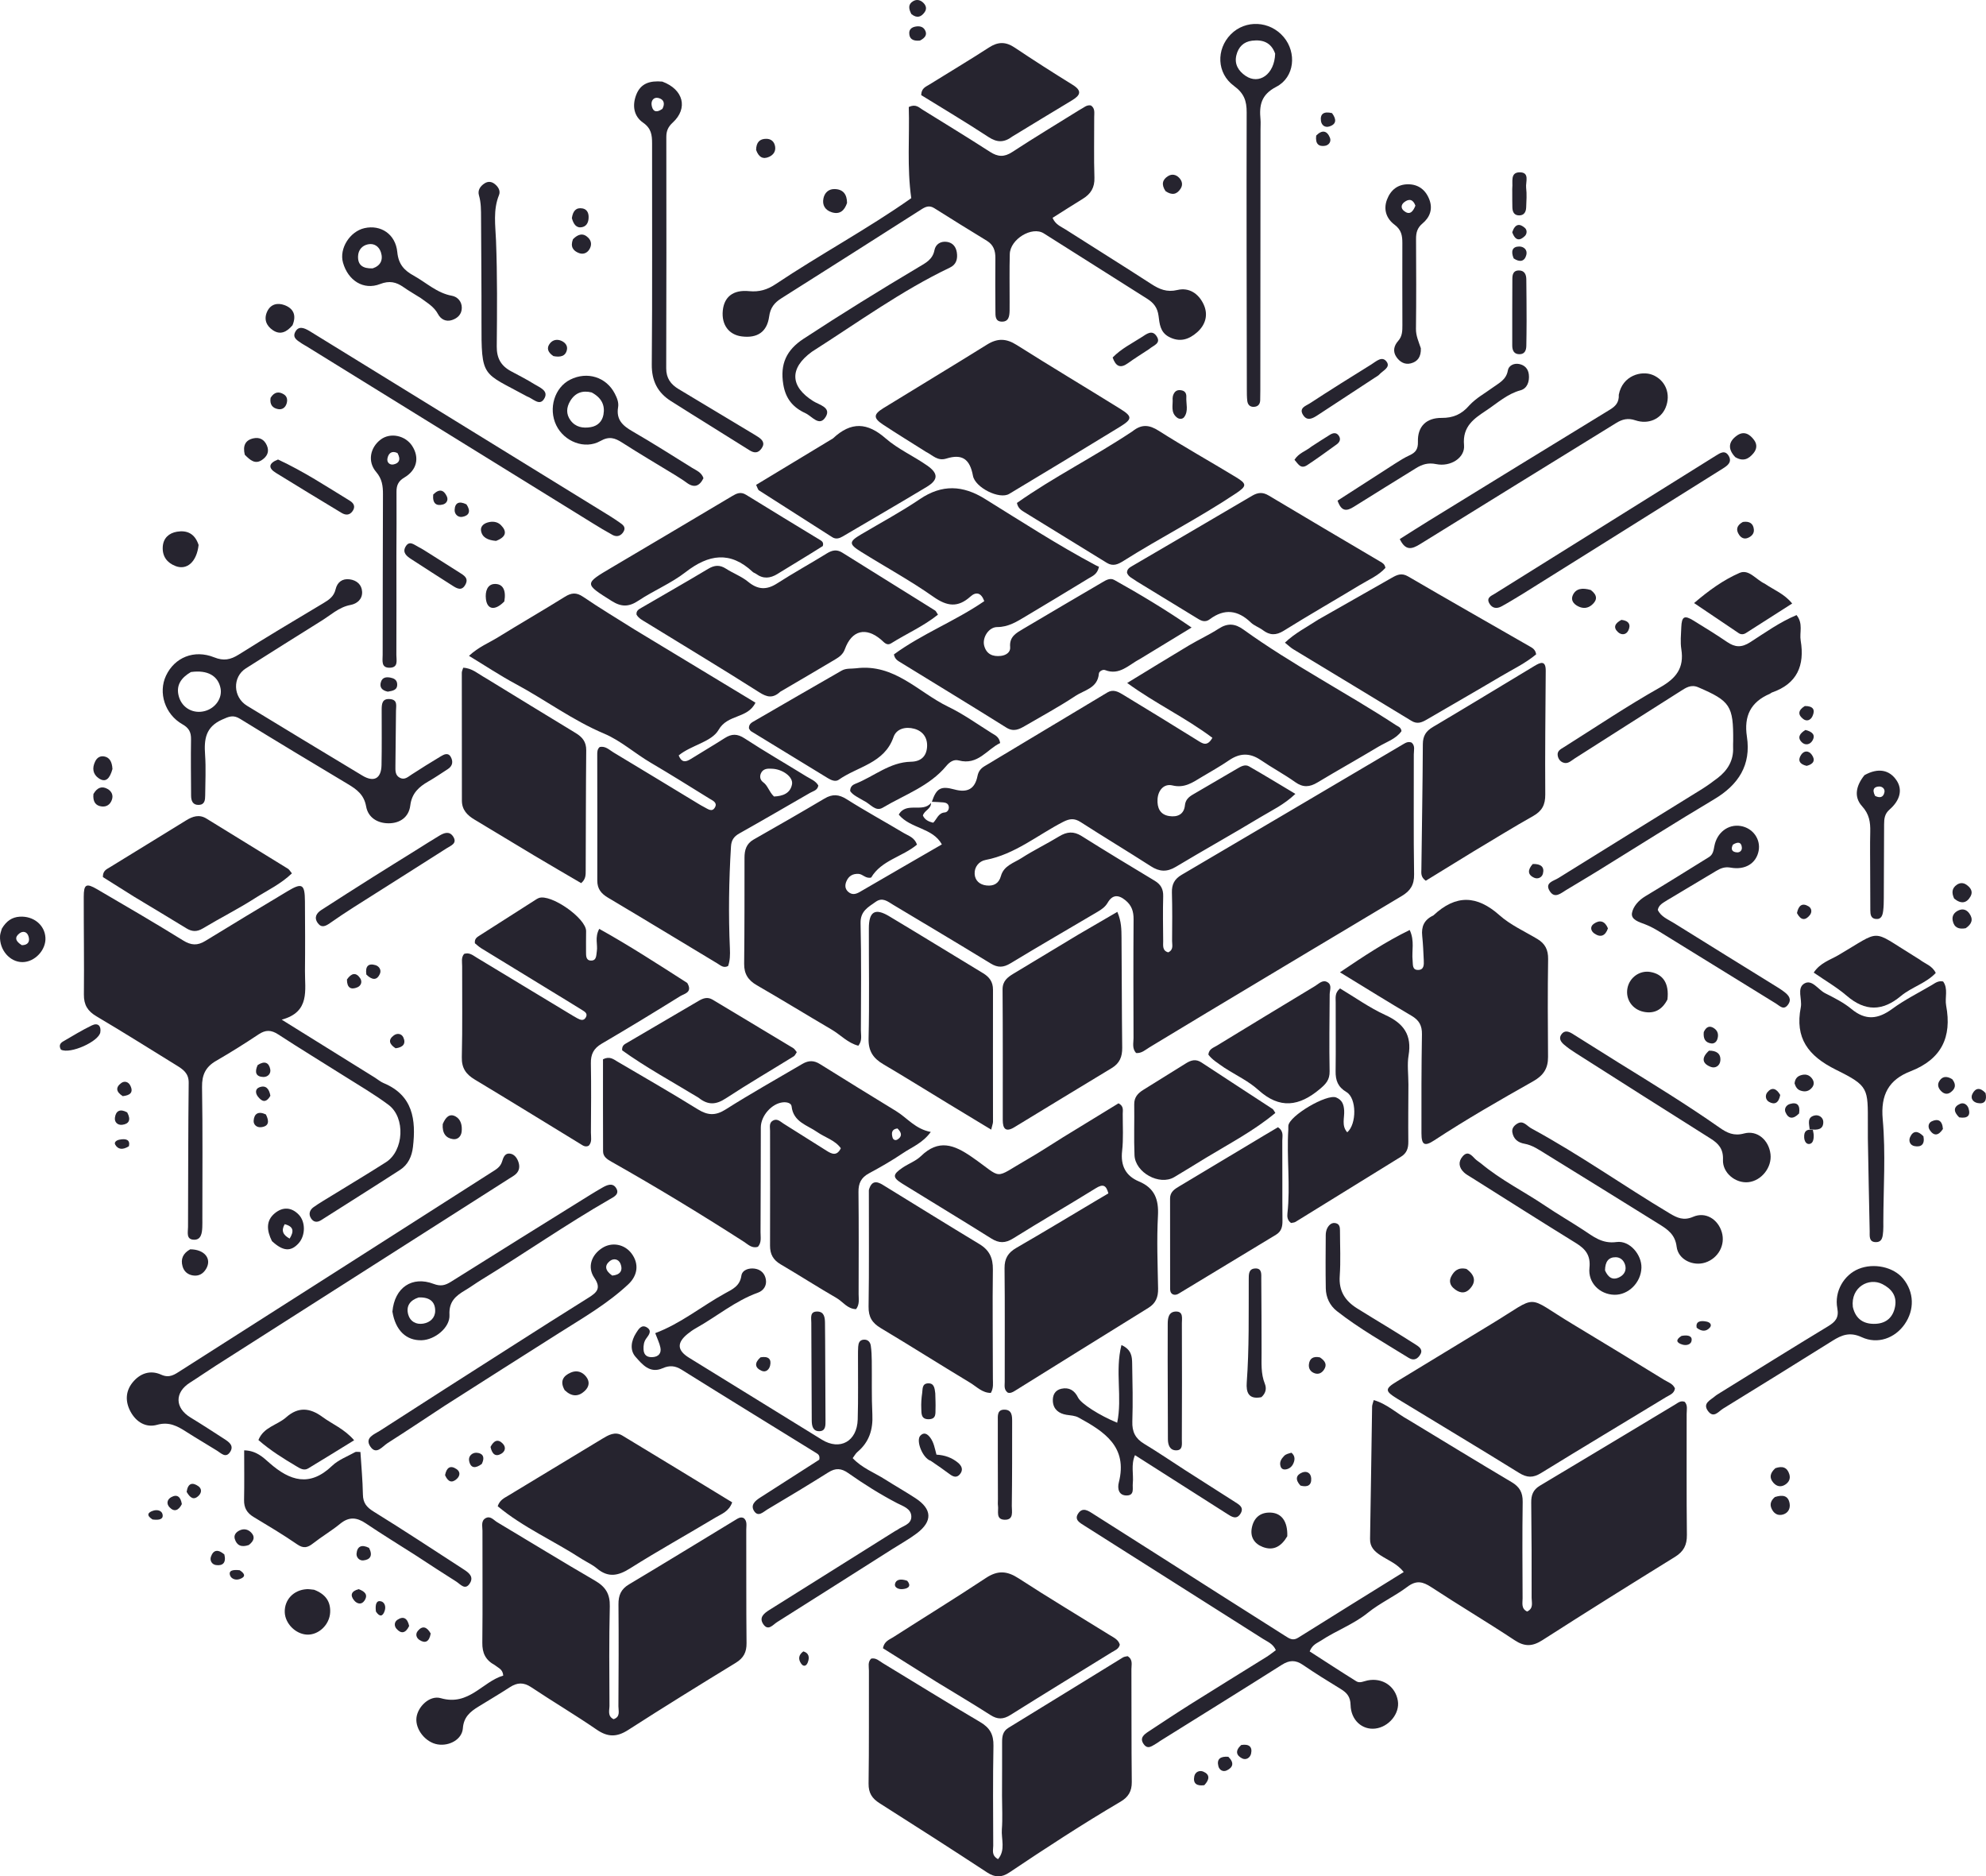 <svg xmlns="http://www.w3.org/2000/svg" xmlns:xlink="http://www.w3.org/1999/xlink" width="830px" height="784px" viewBox="0 0 830 784"><title>cosas raras</title><g id="Page-1" stroke="none" stroke-width="1" fill="none" fill-rule="evenodd"><g id="cosas-raras" fill="#26242F" fill-rule="nonzero"><path d="M389.449,335.019 C391.363,329.329 393.203,328.312 398.807,329.845 C404.31,331.352 407.427,329.684 408.521,324.245 C408.923,322.246 409.919,321.064 411.488,320.122 C428.583,309.86 445.686,299.613 462.778,289.346 C465.201,287.891 467.274,288.998 469.265,290.209 C479.611,296.502 489.954,302.801 500.23,309.207 C502.487,310.614 504.455,312.226 506.69,308.282 C495.624,299.949 482.902,293.97 471.079,285.368 C480.188,279.82 488.462,274.707 496.814,269.725 C500.942,267.263 505.352,265.253 509.379,262.646 C513.067,260.259 516.173,260.537 519.634,263.032 C540.038,277.74 562.452,289.266 583.462,303.019 C584.318,303.579 585.508,303.835 585.724,305.487 C583.408,308.799 579.352,310.024 575.941,312.074 C567.548,317.118 558.99,321.889 550.602,326.94 C547.335,328.906 544.584,329.132 541.307,326.797 C536.674,323.497 531.609,320.805 526.907,317.594 C522.345,314.478 518.125,314.601 513.62,317.692 C509.956,320.205 506.053,322.373 502.234,324.656 C498.481,326.899 495.102,329.419 489.97,328.173 C486.537,327.339 483.999,330.088 483.765,333.914 C483.547,337.482 484.772,340.406 488.679,340.984 C492.025,341.48 494.827,340.359 495.214,336.467 C495.441,334.185 496.804,332.994 498.534,331.98 C504.678,328.377 510.843,324.806 516.989,321.204 C518.562,320.282 520.291,319.233 522.001,320.209 C528.272,323.79 534.431,327.563 541.378,331.709 C536.523,336.315 531.49,338.599 526.887,341.378 C515.149,348.466 503.162,355.145 491.401,362.197 C487.689,364.423 484.58,364.263 481.017,361.974 C471.281,355.719 461.36,349.748 451.625,343.49 C449.005,341.805 447.025,342.018 444.305,343.413 C433.605,348.905 424.188,356.978 411.882,359.319 C409.151,359.839 407.148,362.23 407.332,365.203 C407.501,367.932 409.417,369.658 412.27,369.975 C415.34,370.316 417.463,369.132 418.312,366.031 C419.508,361.659 423.734,360.576 426.907,358.53 C431.986,355.253 437.478,352.619 442.643,349.465 C445.876,347.49 448.707,347.235 452.035,349.325 C462.135,355.669 472.335,361.856 482.562,367.996 C485.145,369.547 486.21,371.498 486.127,374.522 C485.957,380.74 486.065,386.967 486.123,393.19 C486.14,395.036 485.674,397.218 488.231,397.925 C490.574,396.82 489.832,394.806 489.847,393.173 C489.91,386.417 489.961,379.656 489.773,372.904 C489.679,369.502 490.857,367.272 493.843,365.519 C524.716,347.395 555.537,329.181 586.372,310.99 C587.454,310.352 588.528,309.696 589.968,310.289 C591.522,311.639 590.859,313.537 590.863,315.214 C590.905,331.928 590.713,348.645 590.986,365.355 C591.058,369.749 589.384,372.259 585.861,374.36 C558.632,390.599 531.443,406.906 504.25,423.208 C496.307,427.97 488.398,432.788 480.464,437.566 C478.686,438.637 477.089,440.21 474.786,439.977 C473.044,437.997 473.735,435.77 473.728,433.737 C473.669,417.201 473.63,400.663 473.751,384.127 C473.774,380.857 472.995,378.339 470.395,376.2 C467.386,373.724 464.907,373.78 462.931,377.177 C461.876,378.991 460.31,380.031 458.624,381.025 C446.505,388.173 434.332,395.232 422.295,402.514 C419.332,404.306 417.018,404.409 414.006,402.56 C400.496,394.268 386.841,386.21 373.255,378.042 C370.969,376.668 368.844,374.773 365.983,376.804 C362.837,379.037 359.537,380.693 359.653,385.715 C359.999,400.643 359.832,415.585 359.786,430.521 C359.779,432.564 360.434,434.777 358.726,436.931 C354.34,435.831 351.309,432.387 347.572,430.195 C337.126,424.067 326.802,417.728 316.312,411.676 C312.679,409.581 310.951,406.936 311,402.68 C311.175,387.923 311.139,373.164 311.146,358.406 C311.148,355.194 311.886,352.53 314.971,350.779 C324.883,345.151 334.772,339.479 344.574,333.663 C347.901,331.688 350.574,331.87 353.895,333.973 C361.711,338.923 369.853,343.359 377.797,348.114 C379.702,349.254 382.159,349.857 383.242,352.905 C377.202,357.984 368.326,359.464 364.091,366.662 C361.808,367.243 360.644,365.253 358.843,365.138 C356.386,364.982 354.682,366.032 353.748,368.212 C353.083,369.763 353.064,371.364 354.482,372.619 C356.084,374.038 357.66,373.654 359.369,372.658 C370.717,366.047 382.096,359.489 393.63,352.817 C389.784,345.783 380.542,346.321 375.617,340.374 C378.727,334.832 385.653,339.747 389.09,335.484 C389.149,338.068 386.291,338.588 385.701,340.765 C386.517,342.541 388.022,343.292 390.014,343.757 C391.539,342.317 392.083,339.679 394.864,339.459 C395.886,339.379 396.686,338.316 396.53,337.077 C396.369,335.797 395.352,335.369 394.242,335.269 C392.65,335.126 391.047,335.097 389.449,335.019 Z" id="Path"></path><path d="M588.754,593.334 C603.303,602.15 617.485,610.821 631.781,619.299 C635.087,621.26 636.423,623.631 636.367,627.517 C636.171,640.942 636.276,654.372 636.329,667.799 C636.337,669.785 635.662,672.159 638.24,673.348 C641.015,671.996 640.099,669.564 640.104,667.625 C640.135,654.376 640.098,641.127 639.937,627.88 C639.899,624.736 640.69,622.479 643.555,620.772 C662.44,609.518 681.251,598.14 700.108,586.839 C701.277,586.138 702.443,585.063 704.106,585.745 C705.428,587.242 704.892,589.112 704.896,590.827 C704.935,607.657 704.795,624.487 704.995,641.314 C705.045,645.58 703.653,648.271 700.029,650.511 C681.484,661.976 662.992,673.528 644.639,685.298 C640.465,687.974 637.216,688.125 633.002,685.337 C621.526,677.745 609.679,670.716 598.174,663.166 C594.59,660.813 591.923,660.199 588.19,663.008 C582.924,666.971 576.753,669.76 571.641,673.886 C565.632,678.736 558.429,681.291 552.124,685.473 C550.537,686.526 548.51,687.091 547.345,690.01 C553.762,694.139 560.262,698.401 566.86,702.506 C568.311,703.409 569.968,702.449 571.538,702.136 C577.784,700.892 583.18,704.56 584.196,710.638 C585.08,715.934 580.456,721.602 574.719,722.255 C569.327,722.869 564.597,718.773 564.442,712.41 C564.358,708.942 562.894,707.282 560.307,705.702 C554.97,702.442 549.643,699.15 544.484,695.618 C541.394,693.502 538.841,693.631 535.695,695.624 C518.786,706.337 501.765,716.871 484.784,727.47 C484.33,727.753 483.927,728.128 483.455,728.374 C481.648,729.314 479.744,731.351 477.912,728.659 C476.195,726.137 478.157,724.7 479.996,723.488 C485.966,719.553 491.925,715.601 497.977,711.796 C508.417,705.231 518.93,698.782 529.394,692.255 C530.719,691.428 531.934,690.425 533.209,689.498 C532.063,686.826 529.782,686.003 527.876,684.794 C502.974,668.997 478.055,653.225 453.143,637.443 C451.321,636.289 448.926,635.043 450.525,632.501 C452.461,629.421 455.023,631.388 457.043,632.665 C474.268,643.552 491.433,654.534 508.626,665.473 C518.126,671.517 527.65,677.524 537.151,683.566 C538.835,684.637 540.318,685.678 542.492,684.315 C557.095,675.155 571.759,666.091 586.654,656.84 C583.892,653.327 580.123,651.956 576.913,649.843 C574.405,648.191 572.519,646.382 572.581,643.009 C572.917,624.576 573.143,606.142 573.437,587.709 C573.448,587.03 573.763,586.356 574.11,585 C579.695,586.589 583.696,590.565 588.754,593.334 Z" id="Path"></path><path d="M265.181,263.036 C282.2,273.326 298.887,283.419 315.726,293.603 C312.432,300.39 304.112,298.317 300.323,304.953 C297.43,310.021 288.887,311.321 283.647,315.629 C284.963,318.944 286.786,318.324 288.836,317.051 C293.516,314.143 298.267,311.348 302.911,308.385 C305.757,306.569 308.109,306.512 311.153,308.5 C319.628,314.034 328.412,319.091 337.023,324.418 C338.789,325.51 340.893,326.248 342,328.209 C341.685,330.234 339.905,330.503 338.573,331.27 C328.717,336.945 318.891,342.675 308.976,348.245 C306.71,349.518 305.661,351.052 305.499,353.677 C304.62,367.903 304.419,382.131 305.043,396.367 C305.152,398.868 305.115,401.302 304.302,403.62 C302.398,404.639 301.156,403.371 299.844,402.582 C284.61,393.418 269.419,384.181 254.135,375.102 C251.26,373.394 249.614,371.414 249.625,367.932 C249.677,350.484 249.612,333.036 249.604,315.587 C249.604,314.37 249.526,313.086 250.634,312.118 C253.056,311.621 254.634,313.334 256.382,314.383 C268.12,321.429 279.813,328.55 291.524,335.641 C292.436,336.194 293.349,336.753 294.301,337.23 C295.824,337.993 297.637,339.588 298.859,337.233 C299.87,335.284 297.775,334.476 296.507,333.689 C288.348,328.632 280.208,323.537 271.932,318.677 C265.335,314.802 259.39,309.448 252.549,306.563 C239.331,300.987 227.954,292.462 215.48,285.764 C208.981,282.274 202.812,278.166 196,274.037 C200.026,270.287 204.355,268.606 208.201,266.23 C217.426,260.528 226.829,255.116 236.032,249.38 C238.794,247.658 240.861,247.429 243.708,249.37 C250.608,254.075 257.783,258.376 265.181,263.036 M323.466,332.807 C327.046,332.652 330.303,331.553 331.008,327.68 C331.57,324.594 326.976,321.329 322.634,321.202 C322.281,321.192 321.927,321.167 321.574,321.166 C320.065,321.159 318.748,321.572 318.051,323.041 C317.343,324.531 317.753,325.982 318.963,326.859 C320.958,328.305 321.34,330.757 323.466,332.807 Z" id="Shape"></path><path d="M206.86,695.779 C202.826,693.608 201.527,690.605 201.574,686.395 C201.751,670.788 201.595,655.178 201.633,639.57 C201.638,637.717 200.9,635.372 203.076,634.273 C205.006,633.298 206.372,635.183 207.822,636.047 C221.47,644.182 234.998,652.518 248.74,660.494 C253.117,663.035 254.972,666.075 254.851,671.179 C254.523,685.007 254.644,698.847 254.717,712.681 C254.727,714.592 253.773,717.028 256.433,718.33 C259.379,717.341 258.438,714.853 258.45,712.945 C258.54,698.756 258.599,684.565 258.475,670.376 C258.442,666.658 259.464,664.038 262.841,662.023 C277.859,653.061 292.764,643.911 307.719,634.846 C308.618,634.301 309.567,633.697 310.856,634.324 C312.38,635.603 311.876,637.494 311.881,639.183 C311.932,654.969 311.831,670.756 312,686.54 C312.039,690.341 310.785,692.768 307.486,694.785 C292.412,704.002 277.377,713.289 262.519,722.844 C257.815,725.869 254.024,725.891 249.388,722.705 C240.423,716.546 231.039,710.988 221.982,704.954 C218.806,702.838 216.144,702.988 213.109,704.955 C208.767,707.769 204.307,710.404 199.898,713.117 C196.478,715.221 193.785,717.462 193.444,722.134 C193.106,726.769 187.826,729.669 182.91,728.867 C177.846,728.041 173.519,722.618 174.043,717.756 C174.539,713.152 179.546,708.202 184.216,709.551 C195.947,712.941 201.572,702.681 210.32,700.115 C210.113,697.41 208.306,696.997 206.86,695.779 Z" id="Path"></path><path d="M476.586,275.24 C471.708,277.767 467.905,282.362 461.829,279.979 C460.917,279.622 459.328,280.483 459.25,281.452 C458.754,287.563 453.16,288.315 449.47,290.766 C442.669,295.286 435.454,299.175 428.394,303.297 C425.906,304.75 423.6,305.914 420.534,303.992 C405.924,294.835 391.183,285.89 376.495,276.858 C375.302,276.124 373.967,275.483 373.592,273.437 C385.313,264.839 399.186,259.541 411.358,251.176 C410.012,247.492 407.849,247.211 405.572,249.257 C400.338,253.961 395.847,253.403 390.105,249.364 C380.378,242.522 369.875,236.807 359.77,230.502 C354.701,227.339 354.784,226.308 359.776,223.348 C368.033,218.452 376.524,213.904 384.464,208.531 C393.71,202.275 402.415,202.743 411.582,208.425 C426.836,217.879 441.917,227.636 457.759,236.097 C458.397,236.438 459.075,236.705 459.296,236.806 C458.611,239.989 456.619,240.66 455.017,241.635 C446.212,246.999 437.384,252.327 428.529,257.608 C424.893,259.777 421.393,262.001 416.769,262.006 C413.198,262.009 410.436,266.425 411.313,269.779 C412.246,273.345 414.894,274.446 418.277,274.058 C420.433,273.811 422.372,272.55 422.17,270.391 C421.759,265.983 424.787,264.448 427.648,262.747 C438.647,256.208 449.697,249.756 460.73,243.275 C462.284,242.362 463.956,241.352 465.726,242.341 C476.381,248.295 486.852,254.555 498,262.204 C490.41,266.828 483.667,270.936 476.586,275.24 Z" id="Path"></path><path d="M335.341,444.528 C338.09,442.932 340.289,443.106 342.691,444.611 C353.267,451.241 363.915,457.758 374.556,464.285 C379.175,467.118 382.537,471.757 389,472.963 C385.558,477.668 381.091,479.295 377.401,481.795 C372.833,484.888 368.014,487.645 363.152,490.268 C359.908,492.018 358.74,494.388 358.78,498.02 C358.936,512.245 358.867,526.472 358.838,540.698 C358.834,542.757 359.325,544.949 357.781,547 C354.159,546.942 352.283,543.897 349.634,542.365 C341.761,537.814 334.103,532.894 326.261,528.287 C323.145,526.456 321.802,524.063 321.82,520.464 C321.901,504.46 321.819,488.456 321.825,472.452 C321.826,470.915 321.314,469.086 323.129,468.161 C324.9,467.258 326.139,468.661 327.456,469.487 C333.499,473.276 339.529,477.086 345.564,480.888 C347.71,482.24 349.783,483.101 351.408,479.773 C348.962,476.371 344.821,475.302 341.552,473.021 C337.365,470.098 331.541,468.818 330.83,462.271 C330.677,460.863 328.808,460.438 327.264,460.581 C322.577,461.014 317.978,466.174 317.964,471.086 C317.922,485.668 317.933,500.249 317.849,514.831 C317.837,516.881 318.357,519.109 316.771,520.935 C314.262,521.764 312.639,519.97 310.955,518.888 C292.798,507.223 274.357,496.029 255.562,485.413 C253.801,484.419 252.047,483.318 252.037,481.085 C251.977,468.157 252.008,455.229 252.008,442.607 C254.809,441.173 256.408,442.605 258.039,443.563 C269.263,450.155 280.556,456.64 291.617,463.495 C295.748,466.054 298.983,466.279 303.254,463.572 C313.64,456.991 324.382,450.964 335.341,444.528 M375.072,471.501 C372.582,471.801 372.516,473.479 373.021,475.307 C373.291,476.283 374.241,476.65 375.098,476.109 C376.933,474.953 377.071,473.428 375.072,471.501 Z" id="Shape"></path><path d="M418.77,750.387 C418.786,742.528 418.827,735.204 418.805,727.881 C418.797,725.458 419.107,723.37 421.475,721.922 C437.445,712.157 453.365,702.311 469.321,692.522 C469.89,692.173 470.659,692.152 471.25,692 C473.575,693.395 472.837,695.581 472.847,697.41 C472.926,713.128 472.817,728.847 473,744.563 C473.044,748.469 471.538,750.897 468.306,752.798 C452.475,762.113 437.095,772.148 421.839,782.372 C418.646,784.512 415.905,784.57 412.57,782.381 C397.665,772.6 382.648,762.989 367.595,753.439 C364.446,751.442 362.944,749.16 363.002,745.216 C363.231,729.501 363.092,713.781 363.144,698.063 C363.15,696.368 362.57,694.487 364.082,693.015 C366.119,692.594 367.452,694.006 368.916,694.891 C382.493,703.104 395.962,711.5 409.644,719.533 C413.699,721.914 415.278,724.744 415.188,729.436 C414.921,743.363 415.046,757.298 415.097,771.23 C415.103,773.044 414.255,775.236 417.109,776.812 C420.352,772.973 418.389,768.399 418.705,764.314 C419.048,759.876 418.775,755.389 418.77,750.387 Z" id="Path"></path><path d="M444.357,475.131 C452.345,470.244 460.003,465.559 467.455,461 C469.745,462.168 469.221,463.924 469.217,465.447 C469.203,470.603 469.538,475.806 468.963,480.902 C468.263,487.097 470.474,491.324 475.994,493.645 C482.541,496.399 484.309,501.119 483.939,508.018 C483.397,518.12 483.809,528.28 483.997,538.412 C484.063,541.943 483.045,544.547 479.966,546.451 C461.298,557.996 442.671,569.609 424.034,581.202 C423.114,581.775 422.184,582.211 421.184,581.893 C419.486,580.647 419.9,578.938 419.899,577.403 C419.88,561.579 420.004,545.753 419.827,529.931 C419.781,525.839 421.301,523.397 424.754,521.405 C435.941,514.949 446.994,508.258 458.1,501.659 C459.754,500.677 461.413,499.702 463.224,498.633 C462.274,495.076 460.91,494.655 457.954,496.488 C446.523,503.573 434.871,510.298 423.469,517.429 C420.141,519.511 417.527,519.514 414.262,517.465 C401.967,509.747 389.533,502.251 377.183,494.621 C372.923,491.989 372.936,490.776 377.24,487.871 C379.732,486.188 382.756,485.125 384.864,483.079 C392.264,475.895 398.649,478.215 406.204,483.457 C419.642,492.782 414.641,492.865 429.579,484.285 C434.488,481.465 439.217,478.327 444.357,475.131 Z" id="Path"></path><path d="M139.531,499.039 C147.019,494.431 154.233,490.123 161.31,485.6 C168.789,480.819 169.548,467.002 162.374,461.642 C156.518,457.267 150.151,453.573 143.96,449.657 C134.748,443.83 125.419,438.186 116.297,432.222 C113.312,430.271 110.981,430.243 108.04,432.208 C102.249,436.077 96.332,439.777 90.304,443.262 C85.952,445.777 84.352,449.086 84.438,454.215 C84.742,472.494 84.567,490.781 84.571,509.065 C84.571,510.32 84.6,511.577 84.542,512.829 C84.429,515.255 84.048,518.055 81.111,518 C77.688,517.934 78.571,514.91 78.58,512.649 C78.664,492.574 78.627,472.498 78.86,452.425 C78.907,448.365 76.419,446.774 73.663,445.075 C62.557,438.229 51.516,431.272 40.288,424.633 C36.617,422.463 35.019,419.853 35.061,415.565 C35.193,401.944 34.981,388.319 35,374.696 C35.009,369.471 36.028,368.888 40.593,371.559 C52.621,378.596 64.673,385.6 76.516,392.942 C79.883,395.029 82.527,395.17 85.808,393.153 C97.224,386.135 108.717,379.243 120.21,372.353 C126.263,368.724 127.394,369.385 127.441,376.59 C127.504,386.27 127.562,395.951 127.456,405.629 C127.367,413.694 129.713,422.828 117.73,426.045 C131.563,434.644 144.121,442.449 156.676,450.259 C157.889,451.014 159.001,452 160.3,452.54 C172.622,457.668 173.915,467.877 172.582,479.275 C172.127,483.168 170.558,486.635 167.207,488.802 C156.256,495.886 145.211,502.826 134.204,509.823 C132.589,510.85 131.092,510.739 130.015,509.112 C128.796,507.273 129.479,505.51 131.042,504.391 C133.651,502.522 136.467,500.945 139.531,499.039 Z" id="Path"></path><path d="M287.219,410.713 C289.596,414.712 285.95,415.185 284.217,416.263 C273.374,423.008 262.464,429.653 251.442,436.097 C248.084,438.06 246.865,440.52 246.939,444.336 C247.125,453.959 247.015,463.588 246.958,473.215 C246.947,475.096 247.531,477.146 246.039,478.72 C244.579,479.447 243.569,478.602 242.525,477.965 C227.837,468.993 213.19,459.954 198.441,451.087 C194.759,448.873 192.891,446.303 193.005,441.685 C193.317,429.035 193.098,416.373 193.145,403.716 C193.152,401.995 192.664,400.138 193.954,398.572 C196.131,397.804 197.679,399.195 199.311,400.179 C212.679,408.242 226.034,416.325 239.395,424.399 C240.002,424.766 240.62,425.117 241.244,425.453 C242.569,426.166 243.979,426.744 244.888,424.988 C245.685,423.45 244.369,422.702 243.345,422.063 C238.83,419.244 234.278,416.486 229.737,413.71 C220.199,407.882 210.652,402.068 201.131,396.214 C200.109,395.585 199.227,394.725 198.473,394.125 C198.238,392.222 199.37,391.576 200.408,390.911 C208.179,385.935 215.959,380.973 223.74,376.013 C224.188,375.727 224.642,375.428 225.132,375.237 C230.113,373.303 244.981,383.674 244.947,389.044 C244.93,391.896 244.887,394.748 244.92,397.6 C244.938,399.187 244.783,401.269 246.915,401.354 C249.398,401.453 249.154,399.143 249.431,397.432 C249.878,394.671 248.471,391.778 250.435,388.107 C262.98,395.071 274.913,402.834 287.219,410.713 Z" id="Path"></path><path d="M599.03,382.505 C608.52,373.621 617.289,374.073 626.681,382.42 C631.28,386.508 637.169,389.142 642.524,392.35 C645.739,394.276 647.057,396.853 646.998,400.749 C646.792,414.361 646.861,427.979 646.965,441.594 C647.003,446.41 645.056,449.356 640.769,451.778 C626.8,459.671 612.859,467.637 599.432,476.462 C595.386,479.122 594.074,478.442 594.063,473.558 C594.034,459.762 594.033,445.963 594.268,432.17 C594.331,428.473 593.067,426.266 589.911,424.415 C580.255,418.753 570.76,412.815 560,406.251 C570.003,399.496 579.016,393.519 589.145,388.58 C591.303,393.177 589.933,397.317 590.365,401.271 C590.553,402.987 590.095,405.322 592.7,405.275 C595.164,405.231 595.114,403.053 595.028,401.234 C594.868,397.836 594.733,394.432 594.379,391.052 C593.981,387.247 595.074,384.359 599.03,382.505 Z" id="Path"></path><path d="M623.021,553.375 C643.949,540.758 636.79,540.991 657.444,553.379 C670.178,561.016 682.831,568.788 695.491,576.548 C697.118,577.544 699.147,578.114 700,580.126 C699.698,582.312 697.777,582.858 696.331,583.737 C678.907,594.332 661.404,604.798 644.04,615.491 C640.693,617.552 638.179,617.484 634.82,615.399 C617.948,604.927 600.891,594.755 583.937,584.414 C578.716,581.23 578.737,580.29 583.705,577.269 C596.697,569.368 609.697,561.481 623.021,553.375 Z" id="Path"></path><path d="M451.169,45.921 C452.926,45.057 454.084,43.684 455.93,44.066 C457.755,45.29 457.287,47.219 457.295,48.946 C457.331,57.378 457.114,65.818 457.389,74.241 C457.525,78.394 455.849,81.031 452.533,83.07 C448.294,85.678 444.104,88.366 439.899,91.016 C441.049,93.811 443.367,94.637 445.266,95.849 C457.199,103.471 469.232,110.937 481.111,118.641 C484.562,120.879 487.686,122.213 492.066,121.167 C496.962,119.998 500.902,122.679 502.995,127.113 C505.055,131.476 503.844,135.714 500.316,138.831 C496.933,141.82 493.071,143.186 488.49,140.734 C484.801,138.76 484.61,135.167 484.188,131.983 C483.733,128.54 482.138,126.528 479.386,124.8 C464.967,115.745 450.633,106.556 436.212,97.504 C431.275,94.405 422.175,99.937 422.013,106.164 C421.84,112.799 421.956,119.441 421.946,126.079 C421.944,127.335 421.969,128.592 421.936,129.847 C421.876,132.116 421.584,134.471 418.642,134.389 C415.848,134.312 416.022,131.922 416.011,129.955 C415.969,122.599 415.902,115.241 415.994,107.886 C416.034,104.768 415.223,102.306 412.433,100.602 C405.091,96.119 397.768,91.604 390.5,87.003 C388.459,85.711 386.917,86.303 385.106,87.459 C365.615,99.896 346.103,112.299 326.554,124.643 C323.663,126.468 321.949,128.567 321.452,132.224 C320.568,138.729 316.496,141.386 310.002,140.566 C304.586,139.882 301.492,135.679 302.069,129.791 C302.63,124.061 306.374,120.989 313.065,121.651 C317.289,122.069 320.685,121.046 324.123,118.748 C342.739,106.306 362.525,95.698 380.84,82.799 C379.008,69.871 380.179,57.104 379.801,44.706 C382.72,43.331 384.023,44.88 385.478,45.782 C394.922,51.638 404.407,57.432 413.749,63.447 C417.001,65.54 419.645,65.745 423.029,63.527 C432.173,57.538 441.553,51.909 451.169,45.921 Z" id="Path"></path><path d="M326.108,289.019 C322.947,291.915 320.547,291.322 317.289,289.25 C301.696,279.34 285.862,269.814 270.122,260.14 C268.607,259.209 266.954,258.427 266.029,256.833 C265.798,255.163 267.003,254.568 268.068,253.948 C277.365,248.531 286.723,243.217 295.953,237.687 C298.589,236.107 300.794,235.932 303.397,237.611 C306.407,239.554 309.909,240.826 312.644,243.073 C316.725,246.425 320.367,246.603 324.778,243.768 C331.566,239.404 338.643,235.503 345.512,231.264 C347.713,229.906 349.664,229.44 351.976,230.886 C364.902,238.971 377.86,247.004 390.789,255.086 C391.19,255.336 391.386,255.919 392,256.821 C385.935,261.682 378.872,264.75 372.438,268.799 C370.633,269.935 369.547,268.415 368.309,267.35 C361.887,261.831 355.954,263.307 353.088,271.257 C352.325,273.37 350.817,274.463 349.159,275.454 C341.618,279.967 334.024,284.388 326.108,289.019 Z" id="Path"></path><path d="M386.987,188.795 C380.786,184.87 374.851,181.243 369.051,177.413 C364.936,174.696 364.978,173.132 369.209,170.525 C383.626,161.644 398.146,152.93 412.515,143.973 C416.836,141.28 420.504,141.362 424.847,144.108 C439.157,153.157 453.701,161.835 468.084,170.77 C473.324,174.026 473.328,175.092 467.961,178.385 C452.622,187.799 437.206,197.089 421.779,206.357 C417.659,208.832 407.529,203.699 406.629,198.815 C405.344,191.847 402.165,189.527 395.517,191.598 C391.806,192.755 389.906,190.258 386.987,188.795 Z" id="Path"></path><path d="M475.175,242.987 C473.474,241.693 471.608,241.143 471,239.306 C470.992,237.724 472.135,237.105 473.207,236.478 C489.885,226.715 506.586,216.991 523.235,207.179 C525.637,205.764 527.661,205.515 530.187,207.027 C545.688,216.308 561.266,225.459 576.82,234.651 C577.744,235.197 578.744,235.663 579,237.287 C576.136,240.488 571.986,242.232 568.24,244.497 C557.686,250.879 546.981,257.018 536.515,263.539 C533.236,265.583 530.654,265.472 527.736,263.271 C526.172,262.091 524.148,261.445 522.768,260.11 C517.37,254.894 511.717,254.17 505.628,258.72 C503.36,260.414 501.648,259.153 499.794,258.018 C491.706,253.065 483.602,248.138 475.175,242.987 Z" id="Path"></path><path d="M550.976,258.866 C561.407,252.93 571.518,247.223 581.596,241.462 C583.835,240.183 585.73,239.243 588.484,240.85 C605.287,250.661 622.213,260.27 639.088,269.962 C640.302,270.66 641.672,271.27 642,273.4 C637.529,277.137 632.042,279.75 626.886,282.814 C616.757,288.833 606.515,294.667 596.343,300.619 C594.249,301.844 592.358,302.703 589.895,301.201 C573.435,291.166 556.912,281.232 540.427,271.235 C539.393,270.608 538.514,269.735 537,268.526 C541.229,264.502 546.137,262.047 550.976,258.866 Z" id="Path"></path><path d="M202.97,283.312 C215.734,291.115 228.146,298.752 240.611,306.301 C243.376,307.975 245.034,309.958 244.999,313.506 C244.836,330.248 244.854,346.992 244.78,363.735 C244.772,365.487 244.863,367.331 242.879,369 C236.381,365.188 229.746,361.349 223.162,357.42 C214.868,352.472 206.633,347.423 198.339,342.475 C195.297,340.66 193.042,338.395 193.038,334.527 C193.016,316.715 192.992,298.904 193.002,281.092 C193.003,280.446 193.355,279.799 193.587,279 C197.294,279.143 199.787,281.554 202.97,283.312 Z" id="Path"></path><path d="M396.447,461.228 C387.136,455.576 378.222,450.014 369.173,444.683 C364.969,442.206 362.881,439.236 363.005,433.953 C363.368,418.602 363.083,403.235 363.119,387.875 C363.136,380.865 365.679,379.288 371.573,382.813 C384.71,390.671 397.741,398.707 410.841,406.628 C413.479,408.223 415.006,410.24 414.996,413.525 C414.941,431.921 415.005,450.318 415,468.714 C415,469.388 414.701,470.062 414.244,472 C408.137,468.295 402.463,464.853 396.447,461.228 Z" id="Path"></path><path d="M391.231,702.649 C383.546,697.816 376.187,693.197 369,688.684 C369.569,685.73 371.671,685.12 373.236,684.117 C386.161,675.831 399.246,667.791 412.049,659.32 C416.929,656.091 420.837,656.32 425.675,659.464 C438.243,667.635 451.123,675.324 463.859,683.235 C465.495,684.252 467.393,685.06 468,687.188 C467.588,689.036 465.93,689.566 464.605,690.386 C450.49,699.12 436.319,707.764 422.26,716.588 C419.29,718.452 416.886,718.489 413.922,716.588 C406.559,711.868 399.023,707.42 391.231,702.649 Z" id="Path"></path><path d="M615.708,355.815 C608.79,360.061 602.204,364.106 595.863,368 C593.652,366.436 594.015,364.709 594.032,363.185 C594.229,345.782 594.561,328.379 594.641,310.976 C594.657,307.499 595.928,305.485 598.853,303.754 C613.053,295.35 627.14,286.756 641.283,278.256 C643.692,276.808 646.03,275.719 646,280.273 C645.886,297.505 645.68,314.738 645.806,331.969 C645.837,336.237 644.476,338.862 640.759,340.953 C632.412,345.648 624.268,350.705 615.708,355.815 Z" id="Path"></path><path d="M450.481,390.601 C456.118,387.32 461.415,384.232 466.96,381 C468.714,385.08 468.682,388.471 468.712,391.796 C468.848,407.126 468.814,422.457 468.999,437.786 C469.044,441.53 467.936,444.278 464.638,446.264 C451.031,454.46 437.481,462.75 423.908,471.001 C420.299,473.195 419.08,471.592 419.079,467.984 C419.079,449.801 419.133,431.617 419,413.435 C418.975,409.933 421.051,408.345 423.544,406.838 C432.403,401.479 441.274,396.141 450.481,390.601 Z" id="Path"></path><path d="M243.185,651.425 C231.342,643.718 218.529,638.156 208,629.345 C208.861,626.751 210.722,625.944 212.352,624.956 C225.42,617.027 238.501,609.12 251.592,601.226 C254.214,599.645 257.002,597.958 260.078,599.812 C275.416,609.059 290.69,618.409 306,627.731 C304.612,631.613 301.501,632.584 299.038,634.065 C287.16,641.206 275.016,647.933 263.309,655.328 C258.265,658.515 254.113,659.263 249.394,655.285 C247.653,653.817 245.487,652.835 243.185,651.425 Z" id="Path"></path><path d="M363.119,497.233 C364.197,493.313 366.327,493.461 368.891,495.036 C382.368,503.319 395.807,511.664 409.346,519.842 C413.457,522.325 415.014,525.586 414.948,530.432 C414.742,545.617 414.953,560.807 414.951,575.996 C414.95,577.923 415.309,579.939 414.097,582 C410.554,582.046 408.148,579.378 405.4,577.725 C392.915,570.212 380.606,562.401 368.101,554.923 C364.505,552.773 362.933,550.303 363.002,545.931 C363.257,529.852 363.095,513.767 363.119,497.233 Z" id="Path"></path><path d="M360.965,334.567 C358.681,333.194 356.499,332.285 355.311,330.545 C355.268,328.592 356.497,327.871 357.564,327.451 C365.293,324.412 371.859,318.441 380.724,318.277 C384.853,318.201 387.163,316.031 387.444,312.149 C387.715,308.385 385.799,305.506 382.075,304.492 C378.473,303.51 374.637,304.459 373.416,307.983 C369.604,318.986 358.399,320.234 350.516,325.815 C349.184,326.758 347.386,325.999 345.944,325.118 C335.261,318.596 324.571,312.087 313.902,305.542 C313.488,305.288 313.268,304.723 313.012,304.377 C312.852,302.452 314.315,301.806 315.486,301.126 C327.55,294.117 339.641,287.155 351.74,280.205 C353.632,279.119 355.77,279.487 357.799,279.229 C373.855,277.19 383.78,289.262 396.259,295.287 C402.67,298.382 408.53,302.609 414.593,306.396 C415.902,307.214 417.553,307.823 418,310.466 C412.462,313.07 408.76,319.888 400.646,317.73 C398.609,317.189 396.853,318.385 395.513,320.004 C388.461,328.52 378.041,332.052 368.922,337.477 C365.857,339.301 363.789,335.873 360.965,334.567 Z" id="Path"></path><path d="M588.613,453.133 C588.583,461.421 588.489,469.227 588.574,477.03 C588.604,479.734 587.955,481.811 585.515,483.312 C570.811,492.358 556.148,501.47 541.45,510.526 C540.889,510.871 540.113,510.869 539.556,511 C538.063,509.91 537.891,508.444 538.046,507.049 C539.347,495.371 537.678,483.667 538.418,471.988 C538.452,471.458 538.38,470.92 538.427,470.392 C538.798,466.185 554.579,456.928 558.44,458.569 C560.948,459.635 561.602,461.48 561.762,464.04 C561.949,467.035 560.556,470.361 563.052,473.115 C567.04,469.671 567.009,458.851 562.747,456.32 C559.117,454.165 558.132,451.425 558.186,447.554 C558.322,437.979 558.179,428.399 558.221,418.821 C558.229,416.942 557.756,414.858 560.036,413 C566.23,416.695 572.326,421.074 579.03,424.134 C586.697,427.634 590.108,432.517 588.683,440.974 C588.045,444.763 588.604,448.752 588.613,453.133 Z" id="Path"></path><path d="M473.306,180.201 C477.185,177.095 480.357,177.51 484.262,179.991 C494.829,186.706 505.76,192.832 516.468,199.326 C521.272,202.24 521.094,203.102 516.429,206.22 C501.233,216.376 484.935,224.639 469.501,234.381 C467.308,235.766 465.181,236.793 462.564,235.173 C451.153,228.109 439.681,221.147 428.269,214.084 C426.949,213.267 425.454,212.435 425,210.148 C440.323,199.328 457.274,190.884 473.306,180.201 Z" id="Path"></path><path d="M667.713,363.93 C663.096,366.719 658.837,369.345 654.529,371.89 C652.314,373.199 649.761,375.689 647.641,372.28 C645.489,368.819 649.295,368.11 651.116,366.974 C670.975,354.585 690.918,342.333 710.812,330.001 C713.237,328.498 715.576,326.833 717.838,325.093 C722.031,321.868 724.562,317.745 724.305,312.238 C724.264,311.347 724.332,310.45 724.339,309.556 C724.455,294.888 723.091,292.912 709.758,287.173 C706.695,285.854 704.567,287.369 702.342,288.778 C687.546,298.142 672.782,307.556 658.017,316.968 C656.533,317.913 655.216,319.395 653.207,318.595 C651.969,318.102 651.231,317.011 651.012,315.735 C650.662,313.692 652.358,312.97 653.677,312.139 C666.981,303.76 680.055,294.968 693.733,287.25 C700.531,283.415 703.91,279.098 702.67,271.26 C702.201,268.295 702.533,265.186 702.65,262.149 C702.827,257.548 703.922,256.936 707.773,259.308 C712.49,262.213 717.218,265.11 721.79,268.232 C725.106,270.495 727.812,270.676 731.453,268.34 C737.697,264.334 743.801,259.931 750.825,257 C753.693,260.552 751.989,264.277 752.553,267.646 C754.298,278.074 751.064,285.703 740.567,289.337 C740.238,289.451 739.979,289.754 739.654,289.893 C731.68,293.305 728.761,299.156 730.079,307.804 C731.886,319.651 726.551,327.908 716.428,333.936 C700.157,343.624 684.162,353.777 667.713,363.93 Z" id="Path"></path><path d="M372.933,647.253 C356.664,657.571 340.732,667.698 324.762,677.768 C323.003,678.877 321.022,681.689 318.963,678.588 C317.103,675.785 319.36,674.055 321.598,672.651 C339.103,661.671 356.605,650.687 374.111,639.708 C374.412,639.519 374.77,639.412 375.05,639.2 C377.229,637.544 380.958,637.031 380.864,633.606 C380.775,630.309 377.394,629.351 374.943,628.075 C367.81,624.363 361.027,620.09 354.472,615.479 C351.598,613.457 349.208,613.31 346.215,615.193 C337.774,620.501 329.225,625.642 320.647,630.73 C319.002,631.706 316.878,634.042 315.148,631.345 C313.545,628.846 315.598,627.082 317.661,625.757 C326.03,620.382 334.407,615.02 342.393,609.902 C342.731,608.17 341.957,607.627 341.226,607.175 C322.44,595.562 303.605,584.026 284.884,572.31 C282.119,570.58 279.756,570.437 276.903,571.697 C271.566,574.055 268.377,570.03 265.616,566.931 C263.112,564.119 263.776,560.18 265.85,556.959 C266.844,555.415 268.097,553.166 270.449,554.702 C272.569,556.086 271.183,557.777 270.095,559.242 C269.089,560.597 268.884,562.172 268.951,563.8 C269.054,566.304 270.542,567.227 272.86,567.041 C275.295,566.844 276.459,565.359 276.002,563.067 C275.629,561.199 274.728,559.436 273.839,557.025 C284.52,553.028 293.182,545.815 302.952,540.434 C305.979,538.767 309.222,537.409 309.837,533.047 C310.175,530.644 312.922,529.706 315.445,530.079 C317.993,530.457 319.657,532.121 320.076,534.623 C320.517,537.258 319.03,539.302 316.749,540.124 C307.229,543.552 299.549,550.094 290.874,554.937 C289.635,555.629 288.455,556.46 287.354,557.357 C282.782,561.085 282.993,564.235 287.989,567.318 C306.485,578.73 324.986,590.135 343.485,601.543 C351.026,606.194 358.191,602.281 358.459,593.111 C358.718,584.239 358.55,575.355 358.576,566.477 C358.579,565.234 358.571,563.988 358.654,562.75 C358.755,561.248 359.16,559.869 361.007,559.754 C362.753,559.645 363.705,560.781 363.926,562.277 C364.234,564.372 364.311,566.511 364.337,568.633 C364.429,576.09 364.219,583.56 364.583,591.003 C364.891,597.296 363.267,602.539 358.354,606.666 C357.585,607.311 357.093,608.281 356.356,609.254 C360.258,613.412 365.376,615.281 369.834,618.111 C374.045,620.784 378.392,623.247 382.57,625.969 C389.593,630.544 389.826,635.646 383.14,640.692 C380.024,643.043 376.562,644.941 372.933,647.253 Z" id="Path"></path><path d="M780.627,475.695 C780.624,473.392 780.621,471.621 780.622,469.849 C780.631,454.709 781.096,453.794 767.309,446.974 C755.605,441.184 750.084,433.699 752.597,420.881 C753.257,417.516 750.819,412.865 754.075,410.948 C757.303,409.048 759.829,413.501 762.74,414.982 C766.558,416.926 770.506,418.885 773.762,421.584 C779.704,426.509 784.891,425.882 790.846,421.513 C796.005,417.729 801.835,414.837 807.378,411.567 C808.738,410.765 810.012,409.673 812.078,410.093 C814.3,413.136 812.72,416.823 813.347,420.176 C815.799,433.289 811.458,442.573 798.415,447.637 C789.354,451.155 785.906,457.396 786.837,467.702 C788.122,481.934 787.116,496.368 787.089,510.716 C787.086,511.955 787.138,513.202 787.03,514.433 C786.843,516.562 786.759,519.13 783.786,518.995 C780.968,518.867 781.428,516.312 781.386,514.459 C781.1,501.716 780.875,488.971 780.627,475.695 Z" id="Path"></path><path d="M133.676,259.811 C123.144,266.427 112.904,272.783 102.746,279.271 C97.057,282.905 97.342,291.299 103.247,294.893 C119.29,304.66 135.355,314.391 151.45,324.07 C156.283,326.977 159.336,325.316 159.45,319.663 C159.604,312.01 159.505,304.352 159.512,296.696 C159.514,294.252 159.589,291.783 163.027,292.103 C166.255,292.403 165.527,294.864 165.497,296.968 C165.386,304.622 165.308,312.277 165.256,319.931 C165.243,321.877 165.057,324.014 167.238,325.046 C169.169,325.96 170.536,324.585 172.03,323.62 C176.046,321.028 180.087,318.471 184.195,316.032 C185.512,315.251 187.254,314.274 188.374,316.249 C189.456,318.158 189.185,320.045 187.168,321.346 C184.487,323.074 181.855,324.893 179.088,326.47 C175.082,328.753 172.094,331.435 171.467,336.55 C170.869,341.426 167.19,343.974 162.479,344 C157.85,344.025 153.846,341.666 153.015,336.959 C152.145,332.03 149.081,329.823 145.341,327.589 C130.28,318.592 115.253,309.535 100.311,300.341 C97.454,298.584 95.705,299.373 92.796,300.682 C85.882,303.79 85.257,308.917 85.709,315.341 C86.107,321.009 85.792,326.73 85.752,332.427 C85.739,334.27 85.559,336.204 83.137,336.312 C80.55,336.426 79.874,334.605 79.862,332.43 C79.816,324.596 79.71,316.761 79.834,308.929 C79.882,305.943 79.007,304.195 76.236,302.623 C68.912,298.467 66.064,289.416 69.361,282.36 C72.937,274.707 81.117,271.287 89.514,274.656 C93.497,276.254 96.345,275.662 99.793,273.493 C111.493,266.133 123.357,259.033 135.235,251.964 C137.618,250.546 139.569,249.157 140.258,246.217 C140.947,243.274 143.046,241.646 146.155,242.065 C149.094,242.462 151.201,244.288 151.337,247.271 C151.477,250.343 149.266,252.257 146.472,252.775 C141.513,253.695 138.074,257.184 133.676,259.811 M79.78,280.804 C75.763,283.144 73.323,286.366 74.807,291.232 C76.257,295.988 80.967,298.382 85.678,297.08 C90.104,295.857 92.977,291.643 92.167,287.562 C91.15,282.436 86.818,279.805 79.78,280.804 Z" id="Shape"></path><path d="M528.532,474.292 C530.658,473.028 532.457,471.966 534.092,471 C536.651,472.666 535.891,474.819 535.904,476.607 C535.985,487.754 535.864,498.904 535.976,510.051 C536.001,512.572 535.526,514.544 533.263,515.911 C519.707,524.103 506.163,532.315 492.609,540.511 C491.826,540.984 490.971,541.196 490.077,540.771 C489.17,540.257 489.027,539.359 489.025,538.483 C489.007,525.919 489.037,513.354 489,500.79 C488.992,497.996 490.906,496.833 492.939,495.619 C504.704,488.593 516.452,481.539 528.532,474.292 Z" id="Path"></path><path d="M56.032,374.665 C51.369,371.746 47.044,369.02 43.003,366.473 C42.924,363.804 44.585,363.189 45.891,362.384 C56.5,355.839 67.15,349.36 77.75,342.801 C80.501,341.099 83.243,340.167 86.246,342.007 C97.631,348.982 109.005,355.975 120.361,362.997 C120.905,363.334 121.24,364.006 122,364.913 C117.334,369.418 111.639,372.053 106.487,375.347 C99.446,379.849 91.937,383.614 84.768,387.925 C82.249,389.439 80.206,389.297 77.855,387.856 C70.72,383.481 63.535,379.185 56.032,374.665 Z" id="Path"></path><path d="M348.13,183.176 C355.742,176.023 362.534,176.539 370.106,183.151 C375.291,187.678 381.85,190.567 387.543,194.553 C392.248,197.848 392.137,200.528 387.294,203.444 C375.687,210.434 363.954,217.21 352.282,224.089 C350.818,224.951 349.383,225.45 347.79,224.434 C337.571,217.917 327.344,211.412 317.145,204.863 C316.775,204.625 316.671,203.963 316,202.594 C326.603,196.187 337.2,189.785 348.13,183.176 Z" id="Path"></path><path d="M343.861,228.159 C337.429,232.238 331.149,235.977 324.929,239.811 C321.889,241.686 318.968,241.978 315.987,239.782 C315.559,239.467 314.98,239.335 314.601,238.98 C305.18,230.146 296.172,231.564 286.489,239.088 C280.486,243.752 273.193,246.731 266.82,250.973 C262.831,253.628 259.706,253.673 255.648,251.117 C244.14,243.868 244.065,243.957 255.738,237.068 C272.482,227.185 289.197,217.252 305.911,207.318 C307.819,206.184 309.516,205.318 311.813,206.743 C322.118,213.136 332.513,219.386 342.863,225.707 C343.623,226.171 344.301,226.787 343.861,228.159 Z" id="Path"></path><path d="M291.98,458.685 C280.956,451.98 269.928,445.998 260.02,438.872 C259.827,436.78 261.093,436.29 262.131,435.681 C272.056,429.859 282.003,424.072 291.916,418.229 C293.86,417.084 295.686,416.406 297.861,417.717 C309.075,424.479 320.322,431.188 331.534,437.952 C332.092,438.289 332.439,438.964 333,439.616 C332.534,440.281 332.275,441.021 331.752,441.345 C322.272,447.213 312.636,452.845 303.315,458.947 C299.326,461.558 295.974,461.898 291.98,458.685 Z" id="Path"></path><path d="M503.925,483.815 C499.304,486.641 495.036,489.293 490.716,491.853 C484.599,495.478 474.443,489.988 474.137,482.679 C473.841,475.612 474.134,468.522 474.021,461.445 C473.974,458.461 475.565,456.777 477.808,455.385 C483.753,451.695 489.699,448.008 495.631,444.296 C497.734,442.981 499.747,442.367 502.093,443.914 C511.978,450.431 521.921,456.858 531.823,463.349 C532.225,463.612 532.428,464.188 533,465.018 C524.109,472.426 513.992,477.718 503.925,483.815 Z" id="Path"></path><path d="M173.583,649.787 C166.444,645.222 159.546,641.003 152.841,636.487 C149.085,633.957 145.846,633.662 142.173,636.669 C138.561,639.626 134.495,642.003 130.822,644.889 C128.556,646.669 126.857,647.112 124.216,645.292 C118.302,641.217 112.119,637.538 105.968,633.831 C103.228,632.18 101.934,630.031 102.003,626.727 C102.145,619.9 102.046,613.069 102.046,606 C107.13,606.109 109.958,608.93 112.634,611.284 C121.172,618.795 129.459,621.396 138.775,612.481 C141.431,609.939 145.176,608.565 148.457,606.721 C148.852,606.499 149.472,606.691 150.632,606.691 C151.005,612.657 151.566,618.549 151.669,624.449 C151.731,628.013 153.238,629.786 156.196,631.614 C168.873,639.447 181.322,647.662 193.832,655.772 C195.843,657.075 198.064,658.721 196.438,661.438 C194.449,664.76 192.419,661.918 190.661,660.818 C185.028,657.293 179.483,653.623 173.583,649.787 Z" id="Path"></path><path d="M144.547,528.694 C165.028,515.628 185.178,502.77 205.317,489.896 C207.101,488.756 209.013,487.784 209.776,485.489 C210.32,483.851 210.822,481.725 213.177,482.029 C214.854,482.246 215.949,483.66 216.547,485.202 C217.307,487.16 217.202,489.116 215.521,490.622 C214.731,491.33 213.765,491.842 212.863,492.417 C171.953,518.497 131.039,544.57 90.134,570.658 C86.526,572.96 83.018,575.42 79.4,577.706 C72.917,581.8 73.045,588.289 79.647,592.295 C84.373,595.163 89.003,598.192 93.65,601.19 C95.649,602.479 97.945,604.015 96.146,606.711 C94.369,609.375 92.491,607.26 90.712,606.147 C86.479,603.498 82.15,601.002 77.946,598.307 C74.16,595.878 70.681,593.915 65.631,595.338 C60.992,596.644 56.872,594.17 54.522,589.766 C52.318,585.636 52.421,581.331 55.399,577.648 C58.494,573.82 62.795,572.313 67.368,574.385 C70.886,575.98 73.073,574.26 75.636,572.623 C98.484,558.03 121.352,543.469 144.547,528.694 Z" id="Path"></path><path d="M423.121,57.015 C419.556,59.691 416.634,59.557 413.099,57.239 C403.784,51.131 394.192,45.431 385,39.747 C385.036,36.859 386.932,36.248 388.366,35.354 C396.662,30.178 405.084,25.192 413.279,19.868 C417.068,17.407 420.284,17.348 424.045,19.869 C432.015,25.211 440.112,30.376 448.274,35.43 C452.261,37.899 451.596,39.771 448.084,41.88 C439.856,46.824 431.664,51.828 423.121,57.015 Z" id="Path"></path><path d="M511.646,446.102 C509.023,444.245 506.566,442.778 505,440.64 C505.286,438.264 507.043,437.823 508.345,437.029 C522.093,428.64 535.855,420.274 549.65,411.963 C551.239,411.005 552.866,409.096 554.94,410.496 C556.726,411.701 555.717,413.744 555.707,415.476 C555.64,426.196 555.472,436.919 555.678,447.634 C555.746,451.166 554.145,452.894 551.614,455.02 C542.983,462.271 534.856,463.541 525.876,455.408 C521.824,451.738 516.636,449.315 511.646,446.102 Z" id="Path"></path><path d="M526.802,54.186 C526.775,90.803 526.749,126.888 526.72,162.974 C526.719,164.396 526.717,165.818 526.666,167.239 C526.607,168.906 525.745,169.906 524.059,169.995 C522.319,170.086 521.437,169.015 521.26,167.435 C521.082,165.853 521.087,164.245 521.084,162.648 C521.026,124.074 520.908,85.499 521.014,46.926 C521.027,42.106 519.898,38.966 515.721,35.912 C508.449,30.596 508.241,20.601 514.347,14.38 C520.485,8.126 530.724,8.636 536.498,15.484 C541.959,21.96 541.108,32.263 533.417,36.254 C526.985,39.591 526.24,44.013 526.793,49.924 C526.908,51.158 526.804,52.412 526.802,54.186 M532.919,22.424 C531.286,17.766 527.763,16.444 523.258,17.005 C519.675,17.45 517.541,19.688 516.712,23.071 C515.79,26.838 517.605,29.675 520.534,31.678 C526.164,35.528 532.66,31.09 532.919,22.424 Z" id="Shape"></path><path d="M276.799,34.093 C285.7,37.392 287.612,45.293 281.159,51.211 C279.219,52.99 278.47,54.724 278.473,57.213 C278.509,89.44 278.538,121.668 278.428,153.895 C278.414,158.054 280.348,160.609 283.618,162.575 C293.446,168.485 303.28,174.384 313.11,180.289 C314.339,181.028 315.582,181.745 316.781,182.529 C318.595,183.716 319.866,185.112 318.279,187.363 C316.858,189.379 315.259,189.411 313.216,188.123 C302.302,181.241 291.298,174.501 280.405,167.588 C274.867,164.074 272.336,159.21 272.396,152.301 C272.665,121.509 272.473,90.713 272.521,59.918 C272.526,56.384 272.175,53.616 268.742,51.236 C264.885,48.563 264.155,44.134 265.886,39.628 C267.742,34.795 271.637,33.633 276.799,34.093 M276.824,45.496 C278.016,43.308 277.487,41.472 275.111,40.93 C273.192,40.493 272.053,42.068 272.322,43.883 C272.654,46.132 273.857,47.558 276.824,45.496 Z" id="Shape"></path><path d="M676.534,164.909 C678.102,156.869 685.996,154.774 690.629,156.63 C696.073,158.811 698.478,164.731 696.061,170.414 C694.088,175.053 688.917,177.458 683.482,175.623 C680.356,174.568 677.996,175.167 675.428,176.753 C648.127,193.619 620.776,210.406 593.518,227.34 C590.049,229.495 587.422,230.249 585,225.237 C589.058,222.68 593.062,220.103 597.118,217.61 C622.319,202.115 647.515,186.612 672.769,171.202 C675.138,169.756 676.696,168.19 676.534,164.909 Z" id="Path"></path><path d="M129.318,138.294 C171.405,164.204 213.167,189.918 254.924,215.64 C256.29,216.482 257.612,217.395 258.936,218.303 C260.3,219.238 261.727,220.255 260.582,222.158 C259.521,223.919 257.849,224.522 255.986,223.508 C253.167,221.974 250.42,220.306 247.69,218.62 C207.793,193.965 167.905,169.298 128.012,144.636 C127.406,144.261 126.749,143.96 126.171,143.548 C124.463,142.332 122.003,141.239 123.425,138.622 C124.782,136.127 126.995,136.915 129.318,138.294 Z" id="Path"></path><path d="M185.887,587.335 C177.692,592.709 169.873,597.955 161.93,603.006 C159.804,604.358 157.273,608.083 154.8,604.458 C152.226,600.685 156.488,599.292 158.799,597.799 C176.852,586.136 194.975,574.581 213.095,563.021 C224.026,556.047 234.957,549.071 245.96,542.212 C249.397,540.071 251.379,538.318 248.382,533.911 C245.356,529.461 247.144,524.373 251.647,521.468 C255.721,518.84 261.015,519.824 263.95,523.754 C267.118,527.998 266.586,532.881 262.55,536.652 C253.924,544.709 243.776,550.585 233.874,556.831 C217.953,566.875 202.099,577.027 185.887,587.335 M255.871,532.978 C259.022,532.71 260.503,531.013 259.307,528.015 C258.538,526.088 256.457,525.607 254.832,526.929 C252.527,528.805 252.902,530.907 255.871,532.978 Z" id="Shape"></path><path d="M696.779,376.119 C695.008,377.289 693.281,378.003 692.832,380.183 C694.139,383.038 697.102,384.136 699.59,385.689 C714.053,394.716 728.568,403.66 743.06,412.642 C743.965,413.203 744.851,413.803 745.695,414.45 C747.52,415.848 748.935,417.488 747.238,419.804 C745.435,422.265 743.853,420.321 742.268,419.343 C726.095,409.359 709.932,399.36 693.739,389.409 C691.78,388.205 689.74,387.054 687.599,386.239 C685.045,385.267 681.543,384.296 682.049,381.471 C682.527,378.802 684.782,376.18 687.609,374.486 C696.54,369.131 705.364,363.599 714.218,358.117 C715.899,357.076 716.138,355.368 716.474,353.557 C717.536,347.824 722.282,344.28 727.444,345.124 C732.548,345.958 735.922,350.624 734.971,355.532 C733.959,360.758 729.362,363.634 723.242,362.516 C720.884,362.085 719.094,362.781 717.231,363.902 C710.532,367.928 703.817,371.926 696.779,376.119 M724.229,352.915 C723.236,354.835 723.821,356.025 725.971,356.152 C727.16,356.222 728.057,355.351 727.969,354.163 C727.812,352.046 726.598,351.466 724.229,352.915 Z" id="Shape"></path><path d="M719.229,581.732 C734.35,572.381 749.108,563.176 763.986,554.166 C767.058,552.305 768.612,550.593 767.861,546.617 C766.538,539.616 770.642,532.69 776.764,530.192 C783.134,527.592 791.356,529.382 795.357,534.24 C799.987,539.861 800.221,547.292 795.96,553.362 C791.937,559.092 784.775,561.821 778.057,558.716 C773.11,556.428 769.736,557.777 765.825,560.227 C750.631,569.745 735.382,579.178 720.11,588.572 C718.232,589.728 716.193,592.761 713.844,589.611 C711.417,586.355 714.806,585.064 716.696,583.422 C717.359,582.846 718.167,582.434 719.229,581.732 M774.346,546.065 C775.501,551.211 778.987,553.424 784.04,553.123 C788.481,552.859 791.194,550.265 792.003,545.929 C792.846,541.414 790.461,538.472 786.712,536.55 C781.047,533.645 773.414,537.811 774.346,546.065 Z" id="Shape"></path><path d="M802.244,400.919 C804.616,402.775 807.489,403.419 809,406.528 C804.92,410.875 798.876,412.456 794.407,416.183 C786.766,422.557 779.511,422.687 771.825,416.085 C767.653,412.502 762.796,409.705 758,406.381 C760.712,402.275 764.87,401.102 768.285,399.101 C786.711,388.308 781.592,388.232 799.618,399.282 C800.385,399.752 801.144,400.237 802.244,400.919 Z" id="Path"></path><path d="M495.231,614.236 C502.377,618.792 509.204,623.118 516,627.493 C517.796,628.649 520.112,629.815 518.401,632.511 C516.713,635.168 514.655,633.688 512.829,632.528 C500.104,624.448 487.398,616.338 474.333,608.013 C472.583,612.097 473.818,616.026 473.425,619.796 C473.219,621.774 474.228,624.748 471.007,624.853 C467.471,624.968 466.946,621.914 467.579,619.437 C471.395,604.501 461.554,598.215 450.843,592.337 C449.174,591.421 447.433,591.442 445.675,591.148 C442.589,590.631 440.267,588.946 440.021,585.582 C439.837,583.055 440.836,580.86 443.562,580.263 C446.792,579.556 449.068,580.929 450.536,583.926 C451.811,586.53 459.52,591.426 466.897,594.46 C469.117,583.9 465.914,572.96 468.681,562 C472.943,563.931 473.106,566.889 473.158,569.682 C473.308,577.767 473.5,585.863 473.23,593.94 C473.086,598.224 474.482,601.046 478.127,603.242 C483.818,606.671 489.32,610.415 495.231,614.236 Z" id="Path"></path><path d="M164,548.037 C164.89,537.972 172.225,533.032 181.215,536.446 C184.146,537.559 186.038,537.094 188.49,535.549 C207.852,523.357 227.299,511.3 246.725,499.21 C248.381,498.179 250.065,497.191 251.756,496.219 C253.687,495.109 255.993,494.094 257.453,496.343 C259.15,498.959 256.513,500.127 254.789,501.118 C236.483,511.649 219.147,523.735 201.148,534.756 C198.88,536.145 196.731,537.734 194.444,539.09 C190.502,541.428 187.538,543.802 187.847,549.415 C188.138,554.712 181.714,559.82 176.275,559.993 C169.82,560.198 165.276,555.938 164,548.037 M174.96,542.117 C171.398,543.253 169.574,545.712 170.632,549.347 C171.452,552.166 173.909,553.539 176.88,553.052 C179.786,552.576 181.867,550.627 181.875,547.698 C181.885,543.953 179.628,541.914 174.96,542.117 Z" id="Shape"></path><path d="M640.291,471.64 C660.32,482.531 678.594,495.528 697.816,507.006 C700.964,508.885 703.632,510.134 707.613,508.417 C712.792,506.183 717.985,509.41 719.593,514.88 C721.148,520.172 718.117,525.737 712.708,527.522 C707.628,529.198 701.367,526.345 700.711,520.924 C700.09,515.792 696.935,513.692 693.322,511.45 C677.471,501.61 661.625,491.761 645.735,481.984 C643.03,480.32 640.375,478.465 637.116,477.89 C634.402,477.411 632.536,475.931 632.051,473.15 C631.78,471.597 632.625,470.453 633.907,469.609 C636.685,467.779 638.035,470.553 640.291,471.64 Z" id="Path"></path><path d="M676.353,443.963 C690.832,452.922 705.027,461.613 718.658,471.171 C721.795,473.371 724.632,474.753 728.863,473.609 C734.397,472.114 739.237,476.346 739.935,482.233 C740.591,487.765 736.179,493.357 730.69,493.95 C725.366,494.524 719.831,490.095 720.073,484.584 C720.27,480.108 718.272,477.849 714.877,475.716 C695.993,463.847 677.181,451.865 658.359,439.898 C656.722,438.857 655.113,437.736 653.647,436.471 C652.417,435.41 651.352,433.99 652.473,432.304 C653.764,430.364 655.506,430.899 657.131,431.912 C663.438,435.847 669.729,439.807 676.353,443.963 Z" id="Path"></path><path d="M614.048,169.398 C617.03,166.203 620.547,164.372 623.698,162.045 C626.337,160.095 629.506,158.759 630.18,154.747 C630.508,152.796 632.634,151.664 634.852,152.089 C637.182,152.535 638.653,154.063 638.936,156.462 C639.283,159.42 638.235,162.326 635.492,163.071 C629.926,164.582 625.873,168.363 621.315,171.394 C616.119,174.85 611.13,178.076 611.857,185.997 C612.34,191.265 606.249,195.162 600.216,193.922 C596.86,193.232 594.36,194.009 591.722,195.653 C583.098,201.026 574.417,206.307 565.826,211.733 C562.876,213.596 560.636,213.9 559,209.185 C566.961,204.052 574.986,198.854 583.041,193.703 C584.991,192.457 586.969,191.209 589.064,190.25 C591.591,189.094 592.679,187.717 592.586,184.565 C592.399,178.196 596.067,174.563 602.522,174.612 C607.196,174.648 610.823,173.169 614.048,169.398 Z" id="Path"></path><path d="M618.93,486.113 C627.376,493.156 636.927,497.843 645.678,503.749 C650.876,507.257 656.317,510.402 661.57,513.83 C665.849,516.623 669.512,519.792 675.588,518.96 C681.14,518.199 686.157,524.316 685.996,529.713 C685.812,535.91 680.544,541.147 674.645,540.997 C668.591,540.843 663.613,536.021 664.271,529.775 C664.819,524.582 662.679,521.894 658.651,519.411 C644.008,510.384 629.491,501.153 614.93,491.992 C613.871,491.326 612.73,490.725 611.833,489.876 C609.709,487.867 609.318,485.444 611.258,483.189 C613.409,480.687 614.967,482.671 616.514,484.24 C617.135,484.87 617.928,485.332 618.93,486.113 M670.78,530.821 C672.041,533.699 673.99,535.242 677.083,533.495 C678.933,532.45 679.823,530.625 679.161,528.453 C678.59,526.583 677.169,525.318 675.238,525.305 C672.192,525.284 670.824,527.218 670.78,530.821 Z" id="Shape"></path><path d="M339.343,146.95 C329.759,153.89 330.195,161.536 339.933,167.647 C342.311,169.139 347.448,170.209 345.109,174.125 C342.469,178.544 339.416,173.937 336.62,172.648 C331.414,170.249 328.338,166.631 327.352,160.598 C325.96,152.074 328.676,146.242 335.817,141.559 C351.619,131.197 367.684,121.28 383.912,111.62 C386.814,109.892 389.771,108.472 390.534,104.522 C391.019,102.015 393.156,100.66 395.817,101.073 C398.194,101.442 399.52,103.136 399.881,105.463 C400.297,108.149 399.69,110.516 397.025,111.789 C376.728,121.486 358.56,134.712 339.343,146.95 Z" id="Path"></path><path d="M282.117,198.485 C274.509,193.855 267.169,189.526 259.999,184.923 C256.943,182.962 254.583,182.194 250.919,184.265 C244.374,187.965 235.765,184.505 232.47,177.685 C229.082,170.671 231.767,161.897 238.305,158.621 C245.426,155.053 253.371,157.54 256.943,164.467 C257.859,166.242 258.655,168.154 258.32,170.141 C257.443,175.347 260.247,177.876 264.299,180.212 C272.749,185.083 280.981,190.346 289.276,195.494 C291.043,196.591 293.173,197.335 294,199.804 C292.349,203.151 290.111,204.054 286.889,201.628 C285.471,200.56 283.936,199.654 282.117,198.485 M247.274,163.977 C243.427,163.018 240.348,164.104 238.274,167.607 C236.696,170.271 236.526,173.033 238.414,175.606 C240.548,178.514 243.606,179.021 246.894,178.469 C249.801,177.981 251.693,176.064 252.2,173.244 C252.891,169.4 251.509,166.26 247.274,163.977 Z" id="Shape"></path><path d="M636.139,248.289 C633.056,250.157 630.315,251.845 627.492,253.38 C625.497,254.464 623.577,254.182 622.416,252.088 C621.092,249.698 623.223,248.99 624.681,248.08 C655.464,228.856 686.256,209.644 717.043,190.425 C718.922,189.252 720.988,187.848 722.515,190.568 C723.926,193.081 721.993,194.53 720.093,195.721 C703.131,206.357 686.167,216.991 669.194,227.61 C658.286,234.435 647.362,241.233 636.139,248.289 Z" id="Path"></path><path d="M165.666,232.359 C165.672,246.5 165.714,260.104 165.651,273.708 C165.641,275.823 166.558,278.854 163.018,278.995 C159.169,279.147 159.92,276.068 159.923,273.648 C159.952,251.273 159.974,228.898 160.05,206.523 C160.062,203.062 159.69,200.087 157.213,197.205 C153.519,192.907 154.649,186.997 159.12,183.639 C163.151,180.611 169.448,181.923 172.296,186.383 C175.387,191.223 174.264,196.411 168.997,199.522 C166.521,200.985 165.683,202.718 165.707,205.508 C165.78,214.279 165.693,223.05 165.666,232.359 M166.119,189.303 C163.817,188.202 162.369,189.282 161.925,191.533 C161.587,193.245 162.908,194.357 164.43,194.059 C166.575,193.639 167.732,192.218 166.119,189.303 Z" id="Shape"></path><path d="M220.213,165.616 C201.483,155.325 201.173,158.368 201.224,134.254 C201.255,119.866 201.11,105.478 201.044,91.09 C201.03,87.899 201.08,84.734 200.161,81.583 C199.559,79.516 200.705,77.765 202.555,76.595 C203.939,75.72 205.377,75.822 206.682,76.824 C208.256,78.034 209.257,79.752 208.544,81.512 C206.017,87.744 207.051,94.211 207.296,100.504 C207.871,115.247 207.749,129.986 207.605,144.721 C207.556,149.636 209.339,152.848 213.615,155.138 C216.851,156.87 220.136,158.54 223.239,160.474 C225.579,161.932 229.578,163.292 227.344,166.747 C225.409,169.742 222.831,166.548 220.213,165.616 Z" id="Path"></path><path d="M593.808,145.511 C593.944,149.069 592.476,151.123 589.568,151.84 C587.087,152.451 585.062,151.251 583.65,149.248 C581.961,146.851 582.553,144.443 584.358,142.416 C586.072,140.49 586.099,138.231 586.096,135.896 C586.079,124.465 586.029,113.034 586.08,101.604 C586.094,98.465 585.693,96.031 582.78,93.859 C579.589,91.479 578.012,87.735 579.664,83.389 C581.234,79.257 584.269,77.001 588.48,77 C592.688,76.999 595.781,79.25 597.355,83.352 C598.92,87.43 597.513,90.863 594.479,93.394 C592.28,95.228 591.786,97.262 591.802,99.907 C591.873,112.409 591.919,124.913 591.768,137.413 C591.734,140.26 592.823,142.59 593.808,145.511 M591.536,85.93 C590.586,83.296 588.887,82.871 586.818,84.517 C585.587,85.496 585.352,86.949 586.705,88.077 C588.938,89.941 590.405,88.808 591.536,85.93 Z" id="Shape"></path><path d="M108,601.692 C110.19,596.214 115.872,595.505 119.591,592.203 C124.619,587.74 129.513,588.189 134.723,592.016 C138.894,595.081 143.887,597.014 148,601.784 C141.26,605.926 135.056,609.788 128.796,613.555 C127.02,614.624 125.37,613.544 123.875,612.656 C118.44,609.424 113.055,606.105 108,601.692 Z" id="Path"></path><path d="M737.541,243.887 C741.407,246.531 745.609,248.031 749,252.161 C742.255,256.47 735.957,260.504 729.646,264.517 C728.686,265.127 727.591,265.18 726.66,264.558 C720.715,260.591 714.801,256.574 708,251.981 C714.375,246.525 720.375,242.27 726.988,239.382 C730.896,237.675 733.797,242.141 737.541,243.887 Z" id="Path"></path><path d="M175.771,124.494 C173.187,122.859 170.853,121.541 168.668,120.002 C165.574,117.823 162.743,117.166 158.844,118.684 C151.949,121.37 145.453,117.244 143.339,109.705 C141.702,103.867 146.198,96.692 152.355,95.316 C159.097,93.809 165.316,97.776 166.041,105.348 C166.537,110.528 169.042,113.05 172.922,115.193 C178.169,118.091 182.616,122.449 188.855,123.576 C191.078,123.977 193.016,125.855 193,128.609 C192.984,131.297 191.285,132.931 188.936,133.717 C186.373,134.576 184.206,133.404 183.048,131.224 C181.419,128.157 178.642,126.614 175.771,124.494 M155.748,112.136 C159.06,111.033 160.219,108.581 159.186,105.391 C158.404,102.977 156.37,101.54 153.775,102.088 C151.307,102.609 149.74,104.453 149.641,107.061 C149.504,110.656 151.508,112.283 155.748,112.136 Z" id="Shape"></path><path d="M779.211,323.887 C784.919,320.69 789.716,321.624 792.688,326.172 C795.129,329.907 794.187,334.334 789.672,338.269 C787.634,340.046 787.42,342.109 787.413,344.483 C787.387,354.713 787.349,364.942 787.288,375.172 C787.278,376.963 787.259,378.771 787.029,380.54 C786.792,382.358 786.318,384.235 783.925,383.976 C781.842,383.751 781.672,382.032 781.657,380.373 C781.607,374.99 781.605,369.606 781.596,364.222 C781.587,358.659 781.494,353.093 781.625,347.532 C781.72,343.5 781.205,340.153 778.206,336.864 C774.641,332.956 775.702,328.236 779.211,323.887 M783.655,332.551 C785.486,333.468 787.088,333.343 787.56,331.012 C787.856,329.552 786.573,328.601 785.404,328.624 C783.394,328.663 782.197,329.727 783.655,332.551 Z" id="Shape"></path><path d="M580.456,554.818 C584.483,557.31 588.178,559.589 591.834,561.929 C593.439,562.956 594.869,564.145 593.362,566.302 C592.132,568.065 590.605,568.528 588.707,567.347 C578.575,561.046 568.134,555.206 558.719,547.821 C555.773,545.51 554.147,542.137 554.08,538.334 C553.951,530.91 554.004,523.482 554.059,516.056 C554.067,515.013 554.292,513.846 554.806,512.963 C555.539,511.703 556.687,510.645 558.365,511.113 C559.884,511.537 560.01,512.88 560.011,514.186 C560.018,520.526 560.347,526.889 559.907,533.199 C559.471,539.459 562.209,543.574 567.167,546.675 C571.46,549.36 575.793,551.98 580.456,554.818 Z" id="Path"></path><path d="M173.712,355.324 C177.234,353.121 180.407,351.092 183.635,349.162 C185.57,348.005 187.781,347.134 189.351,349.483 C191.285,352.378 188.438,353.31 186.808,354.353 C173.824,362.659 160.769,370.85 147.76,379.115 C144.432,381.229 141.161,383.44 137.921,385.693 C136.157,386.92 134.403,387.884 132.814,385.696 C131.129,383.374 132.275,381.527 134.296,380.22 C141.52,375.549 148.776,370.93 156.049,366.338 C161.806,362.703 167.606,359.137 173.712,355.324 Z" id="Path"></path><path d="M488,568.404 C488.009,563.005 488.024,558.145 488.022,553.285 C488.021,550.802 488.36,548.121 491.347,548.004 C494.668,547.874 493.927,550.932 493.935,552.88 C494.006,569.08 493.987,585.279 493.922,601.479 C493.914,603.316 494.45,606.025 491.52,606 C488.879,605.977 488.108,603.718 488.099,601.343 C488.058,590.543 488.031,579.744 488,568.404 Z" id="Path"></path><path d="M527.169,583.781 C521.741,584.883 520.753,581.67 521.046,577.663 C522.092,563.369 521.817,549.053 521.88,534.743 C521.89,532.504 521.749,530.111 524.63,530.003 C527.51,529.896 527.102,532.528 527.121,534.323 C527.229,544.586 527.209,554.85 527.242,565.114 C527.256,569.519 526.898,573.934 528.614,578.2 C529.357,580.045 529.106,582.056 527.169,583.781 Z" id="Path"></path><path d="M131.271,664.252 C135.983,666.042 138.187,669.113 137.988,673.662 C137.76,678.849 133.167,683.226 128.277,682.991 C123.518,682.762 119.159,678.366 119.005,673.641 C118.835,668.413 122.71,664.321 128.179,664.01 C129.068,663.959 129.97,664.113 131.271,664.252 Z" id="Path"></path><path d="M339.137,569.312 C339.11,563.413 339.078,558.051 339.068,552.69 C339.064,550.628 338.347,547.894 341.676,548.003 C344.485,548.095 344.755,550.531 344.785,552.755 C344.855,557.759 344.857,562.764 344.883,567.768 C344.927,576.346 344.988,584.925 344.998,593.504 C345,595.454 345.156,597.923 342.476,597.998 C339.7,598.075 339.253,595.774 339.247,593.442 C339.225,585.578 339.177,577.714 339.137,569.312 Z" id="Path"></path><path d="M0.768,388.018 C2.648,384.858 4.98,383.22 8.253,383.022 C13.985,382.675 18.679,386.448 18.987,391.773 C19.285,396.93 14.555,401.978 9.403,402 C4.108,402.022 -0.314,396.899 0.018,391.059 C0.068,390.167 0.4,389.293 0.768,388.018 M9.13,394.93 C11.701,394.926 12.646,393.402 11.875,391.109 C11.269,389.31 9.63,388.823 8.083,390.027 C5.973,391.67 6.492,393.306 9.13,394.93 Z" id="Shape"></path><path d="M417.059,626.359 C417.034,615.128 416.983,604.428 417.011,593.728 C417.016,591.63 416.635,588.879 419.943,589.004 C422.946,589.118 423,591.654 423,593.868 C422.998,605.656 423.019,617.445 422.858,629.231 C422.827,631.485 423.809,635.088 419.891,634.998 C415.986,634.909 417.426,631.343 417.077,629.064 C416.968,628.355 417.061,627.616 417.059,626.359 Z" id="Path"></path><path d="M116.198,192 C126.933,196.987 136.464,203.268 146.195,209.224 C147.93,210.286 148.62,211.758 147.341,213.574 C146.087,215.354 144.435,215.324 142.703,214.273 C133.537,208.713 124.343,203.193 115.237,197.54 C112.048,195.56 112.182,193.538 116.198,192 Z" id="Path"></path><path d="M574.427,157.906 C566.338,163.209 558.565,168.307 550.792,173.403 C548.636,174.817 546.258,176.227 544.486,173.22 C542.821,170.394 545.846,169.552 547.353,168.568 C555.869,163.009 564.488,157.605 573.137,152.254 C575.094,151.043 577.655,148.502 579.542,151.186 C581.22,153.573 577.847,154.873 576.451,156.481 C576.005,156.995 575.319,157.299 574.427,157.906 Z" id="Path"></path><path d="M696.864,417.626 C694.601,422.023 691.286,423.629 687.005,422.783 C682.137,421.821 679.25,417.448 680.17,412.827 C681.055,408.39 685.3,405.382 689.654,406.108 C695.053,407.009 697.644,410.911 696.864,417.626 Z" id="Path"></path><path d="M537.988,641.894 C535.5,646.147 532.212,648.106 527.721,646.367 C524.255,645.026 522.436,642.254 523.156,638.448 C523.935,634.33 526.526,631.9 530.843,632.003 C535.595,632.117 538.198,635.684 537.988,641.894 Z" id="Path"></path><path d="M638,134.146 C637.968,137.964 637.972,141.241 637.89,144.517 C637.846,146.278 637.299,147.932 635.145,147.998 C632.7,148.072 632.004,146.365 632.003,144.34 C631.995,135.056 632.001,125.771 632.051,116.487 C632.061,114.781 632.405,113.03 634.687,113 C637.131,112.969 637.854,114.691 637.885,116.675 C637.975,122.317 637.968,127.962 638,134.146 Z" id="Path"></path><path d="M83,227.709 C82.212,234.744 78.16,238.339 73.417,236.541 C69.831,235.182 67.78,232.482 68.019,228.481 C68.239,224.797 70.648,222.725 73.948,222.168 C78.085,221.47 81.427,222.872 83,227.709 Z" id="Path"></path><path d="M113.655,518.58 C111.437,514.116 111.087,510.019 114.87,506.914 C118.143,504.226 121.775,504.314 124.863,507.529 C127.778,510.565 127.666,516.301 124.8,519.476 C121.568,523.056 118.31,522.89 113.655,518.58 M118.974,511.513 C117.402,514.236 118.31,516.027 121.043,517.523 C122.863,514.58 122.862,512.486 118.974,511.513 Z" id="Shape"></path><path d="M179.304,231.172 C183.79,234.017 187.963,236.63 192.115,239.28 C193.916,240.429 195.987,241.574 194.48,244.308 C192.972,247.046 190.993,245.909 189.144,244.731 C183.362,241.046 177.589,237.344 171.84,233.605 C170.011,232.416 168.073,230.911 169.487,228.429 C171.091,225.613 173.13,227.679 174.896,228.546 C176.309,229.239 177.624,230.144 179.304,231.172 Z" id="Path"></path><path d="M388.992,610.382 C385.601,609.322 382.678,601.952 384.624,599.872 C386.206,598.181 387.661,599.236 388.717,600.615 C390.288,602.668 390.683,605.25 391.37,607.799 C394.785,607.981 397.834,609.036 400.41,611.204 C401.979,612.524 402.659,614.176 401.178,615.971 C399.815,617.623 398.354,617.041 396.879,615.94 C394.398,614.09 391.854,612.326 388.992,610.382 Z" id="Path"></path><path d="M122.242,135.908 C119.817,138.761 117.164,140.046 114.08,137.996 C111.28,136.135 110.178,133.355 111.661,130.165 C113.107,127.054 115.993,126.406 118.899,127.485 C122.608,128.863 124.007,131.682 122.242,135.908 Z" id="Path"></path><path d="M480.204,145.893 C477.041,147.978 474.152,149.763 471.403,151.756 C468.173,154.097 466.296,153.039 465,149.375 C468.615,145.652 473.125,143.472 477.283,140.776 C479.227,139.515 481.483,137.7 483.322,140.4 C485.438,143.506 482.094,144.248 480.204,145.893 Z" id="Path"></path><path d="M548.11,186.572 C550.904,184.777 553.358,183.153 555.869,181.624 C557.136,180.853 558.529,180.586 559.522,182.069 C560.511,183.544 559.846,184.806 558.612,185.696 C554.54,188.633 550.487,191.608 546.295,194.357 C543.517,196.179 542.47,193.715 541,192.114 C542.83,189.225 545.708,188.54 548.11,186.572 Z" id="Path"></path><path d="M79.488,522 C85.569,522.036 88.605,525.999 86.144,530.158 C84.892,532.273 83.033,533.3 80.635,532.923 C78.479,532.584 76.907,531.298 76.292,529.112 C75.43,526.047 76.469,523.684 79.488,522 Z" id="Path"></path><path d="M25.471,438.579 C24.449,436.811 25.24,435.807 26.419,435.123 C30.377,432.827 34.289,430.418 38.405,428.435 C40.944,427.212 42.352,428.69 41.924,431.333 C41.31,435.133 29.41,440.556 25.471,438.579 Z" id="Path"></path><path d="M632.009,80.134 C632.014,79.254 631.98,78.883 632.02,78.52 C632.303,75.959 631.085,72.055 635.063,72.001 C639.479,71.941 637.523,76.069 637.809,78.435 C638.136,81.147 637.939,83.935 637.827,86.684 C637.755,88.474 637.02,89.988 634.919,90 C632.801,90.012 632.115,88.545 632.059,86.704 C631.997,84.686 632.019,82.666 632.009,80.134 Z" id="Path"></path><path d="M725.207,190.999 C721.778,187.383 722.582,184.313 725.985,181.941 C728.837,179.954 731.252,181.362 733.08,183.855 C734.464,185.742 734.22,187.689 732.793,189.403 C730.878,191.702 728.596,193.03 725.207,190.999 Z" id="Path"></path><path d="M235.991,580.854 C233.932,577.261 235.224,574.934 238.553,573.494 C241.027,572.424 243.278,573.148 244.886,575.122 C246.566,577.186 246.298,579.363 244.406,581.151 C241.775,583.637 238.963,583.692 235.991,580.854 Z" id="Path"></path><path d="M354,84.812 C352.907,88.036 350.946,89.742 347.614,88.689 C344.803,87.802 343.562,85.658 344.138,82.893 C344.611,80.619 346.188,78.982 348.712,79 C352.349,79.026 353.985,81.171 354,84.812 Z" id="Path"></path><path d="M102.307,190.008 C101.399,186.293 102.474,183.896 105.923,183.147 C108.473,182.593 110.442,183.614 111.537,186.136 C112.69,188.793 111.568,190.752 109.508,192.17 C106.621,194.157 104.514,192.231 102.307,190.008 Z" id="Path"></path><path d="M390.876,582.16 C390.932,584.648 391.053,586.685 390.974,588.715 C390.903,590.507 391.35,592.879 388.282,592.995 C384.825,593.126 385.123,590.518 385.032,588.589 C384.929,586.4 385.081,584.178 385.408,582.003 C385.642,580.445 385.256,578.101 387.89,578.003 C390.382,577.911 390.614,579.99 390.876,582.16 Z" id="Path"></path><path d="M210.767,251.299 C206.868,255.315 203.62,254.742 203.081,250.316 C202.682,247.043 203.747,244.166 206.592,244.01 C210.173,243.813 211.606,246.6 210.767,251.299 Z" id="Path"></path><path d="M207.309,226 C203.782,225.714 201.446,224.512 201.03,221.699 C200.8,220.137 201.899,218.901 203.656,218.349 C205.767,217.685 207.884,217.931 209.348,219.41 C211.973,222.063 211.595,224.367 207.309,226 Z" id="Path"></path><path d="M612.872,530.201 C616.586,532.86 616.973,535.776 614.139,538.661 C611.938,540.903 609.467,540.045 607.401,538.171 C605.983,536.884 605.595,535.167 606.451,533.463 C607.642,531.097 609.385,529.4 612.872,530.201 Z" id="Path"></path><path d="M185.029,469.685 C186.23,466.802 187.872,465.097 190.423,466.5 C192.646,467.723 193.205,470.314 192.939,472.816 C192.715,474.91 191.217,476.247 189.29,475.962 C186.342,475.526 184.762,473.511 185.029,469.685 Z" id="Path"></path><path d="M47,321.314 C45.916,325.229 44.226,327.28 41.179,325.132 C38.863,323.499 38.373,320.975 39.806,318.097 C40.642,316.417 41.995,315.798 43.511,316.057 C45.705,316.431 46.823,318.167 47,321.314 Z" id="Path"></path><path d="M490.164,165.542 C490.786,163.292 492.123,162.7 493.973,163.131 C495.47,163.479 495.868,164.681 495.796,165.9 C495.631,168.707 496.795,171.686 494.898,174.269 C494.228,175.182 492.874,175.209 491.96,174.522 C489.078,172.354 490.297,169.254 490.059,166.488 C490.045,166.322 490.077,166.151 490.164,165.542 Z" id="Path"></path><path d="M741.774,625.507 C744.929,624.515 747.359,624.76 747.931,628.23 C748.279,630.339 747.297,632.162 745.22,632.796 C742.877,633.511 741.151,632.285 740.282,630.104 C739.633,628.477 740.094,626.933 741.774,625.507 Z" id="Path"></path><path d="M664.839,246.531 C667.692,248.713 667.576,250.742 665.336,252.703 C663.655,254.174 661.641,254.411 659.512,253.325 C657.433,252.264 656.478,250.64 657.286,248.764 C658.51,245.921 661.219,245.457 664.839,246.531 Z" id="Path"></path><path d="M487.112,79.861 C485.278,77.131 485.77,75.056 488.166,73.575 C489.773,72.581 491.48,72.918 492.772,74.262 C494.034,75.573 494.459,77.193 493.4,78.844 C491.866,81.235 489.839,81.73 487.112,79.861 Z" id="Path"></path><path d="M741.971,613.46 C744.926,612.425 746.9,613.086 747.801,615.964 C748.408,617.901 747.572,619.383 746.043,620.348 C744.25,621.479 742.493,621.103 741.108,619.497 C739.298,617.399 739.789,615.44 741.971,613.46 Z" id="Path"></path><path d="M316,62.661 C316.044,59.412 317.541,57.978 320.278,58 C322.303,58.017 323.602,59.192 323.937,61.201 C324.278,63.243 323.202,64.712 321.475,65.51 C318.883,66.706 317.089,65.696 316,62.661 Z" id="Path"></path><path d="M39.046,331.762 C40.63,328.999 42.657,328.322 44.995,329.673 C46.627,330.615 47.465,332.255 46.733,334.256 C46.042,336.146 44.56,337.157 42.65,336.98 C39.913,336.726 38.746,334.93 39.046,331.762 Z" id="Path"></path><path d="M821.516,387.84 C818.591,388.393 816.668,387.551 816.091,384.705 C815.67,382.627 816.751,381.198 818.49,380.399 C820.283,379.575 821.881,380.039 823.049,381.687 C824.758,384.097 824.113,386.081 821.516,387.84 Z" id="Path"></path><path d="M750,452.695 C750.175,450.859 751.027,449.847 752.378,449.356 C754.301,448.657 756.062,448.929 757.32,450.687 C758.182,451.894 758.271,453.193 757.316,454.393 C755.994,456.055 754.244,456.358 752.319,455.623 C751.153,455.178 750.475,454.21 750,452.695 Z" id="Path"></path><path d="M816.693,375.457 C815.535,372.978 815.769,371.063 817.844,369.654 C819.134,368.778 820.542,368.778 821.831,369.675 C823.577,370.889 824.671,372.523 823.536,374.543 C821.949,377.367 819.65,377.871 816.693,375.457 Z" id="Path"></path><path d="M239,91.142 C239.428,88.163 240.746,86.61 243.427,87.084 C245.129,87.385 245.94,88.707 245.996,90.454 C246.062,92.547 245.384,94.447 243.311,94.904 C240.922,95.431 239.695,93.729 239,91.142 Z" id="Path"></path><path d="M239.459,99.959 C241.66,97.714 243.769,97.254 245.851,99.339 C247.294,100.785 247.31,102.601 246.277,104.25 C245.334,105.754 243.72,106.388 242.017,105.759 C239.492,104.826 238.267,103.052 239.459,99.959 Z" id="Path"></path><path d="M231.286,148.789 C228.881,147.182 228.309,145.358 229.88,143.425 C231.064,141.968 232.883,141.606 234.698,142.442 C236.254,143.16 237.262,144.476 236.94,146.102 C236.402,148.821 234.273,149.375 231.286,148.789 Z" id="Path"></path><path d="M551.619,567.154 C553.83,568.609 554.744,570.205 553.31,572.332 C552.407,573.672 551.081,574.36 549.457,573.809 C547.668,573.203 546.798,571.793 547.04,569.959 C547.356,567.553 548.887,566.597 551.619,567.154 Z" id="Path"></path><path d="M380.892,5.888 C379.728,3.669 379.435,1.751 381.669,0.466 C383.16,-0.392 384.687,-0.015 385.9,1.191 C387.112,2.397 387.399,3.772 386.373,5.164 C385.014,7.007 383.328,7.823 380.892,5.888 Z" id="Path"></path><path d="M815.892,450.93 C817.759,453.295 817.095,455.034 815.177,456.423 C813.905,457.344 812.556,457.117 811.421,456.062 C810.195,454.92 809.546,453.437 810.365,451.936 C811.543,449.779 813.428,449.396 815.892,450.93 Z" id="Path"></path><path d="M103.986,645.554 C100.869,646.641 98.949,645.717 98.13,643.04 C97.655,641.486 98.53,640.278 99.955,639.542 C101.796,638.591 103.566,638.918 104.944,640.319 C106.712,642.119 106.171,643.856 103.986,645.554 Z" id="Path"></path><path d="M728.386,218.09 C731.214,217.66 732.786,218.78 732.989,221.299 C733.13,223.051 731.904,224.202 730.371,224.794 C728.884,225.369 727.638,224.682 726.817,223.464 C725.385,221.338 725.792,219.521 728.386,218.09 Z" id="Path"></path><path d="M714.241,439.001 C717.357,438.956 719.249,440.252 718.973,443.188 C718.775,445.303 716.897,446.517 714.985,445.787 C711.283,444.373 711.012,441.925 714.241,439.001 Z" id="Path"></path><path d="M113.085,166.221 C114.641,163.697 116.565,163.495 118.605,164.76 C120.062,165.663 120.256,167.202 119.742,168.734 C119.206,170.335 117.938,171.237 116.263,170.946 C113.899,170.534 112.651,169.056 113.085,166.221 Z" id="Path"></path><path d="M384.471,16.949 C381.303,17.267 379.984,16.091 380,13.738 C380.01,12.352 380.912,11.475 382.402,11.151 C384.046,10.793 385.626,11.018 386.486,12.417 C387.62,14.262 386.847,15.744 384.471,16.949 Z" id="Path"></path><path d="M712.042,431.246 C713.023,429.042 714.429,428.42 716.225,429.557 C718.018,430.693 718.344,432.443 717.687,434.293 C717.301,435.38 716.359,436.161 715.103,435.972 C712.556,435.588 711.803,433.884 712.042,431.246 Z" id="Path"></path><path d="M165.324,438 C162.628,436.265 162.136,434.409 164.6,432.61 C166.044,431.555 167.853,431.886 168.57,433.47 C169.744,436.062 168.465,437.644 165.324,438 Z" id="Path"></path><path d="M539.737,607 C541.099,608.176 541.204,609.484 540.777,610.826 C540.218,612.584 539.06,613.681 537.392,613.963 C536.489,614.116 535.597,613.809 535.233,612.827 C534.517,610.893 535.579,609.454 536.701,608.298 C537.401,607.578 538.488,607.328 539.737,607 Z" id="Path"></path><path d="M754.286,295 C757.714,294.975 758.741,296.503 757.483,299.232 C756.747,300.828 755.186,301.601 753.649,300.448 C751.342,298.716 751.367,296.781 754.286,295 Z" id="Path"></path><path d="M672,387.902 C670.939,391.001 668.973,391.896 666.309,390.035 C664.804,388.984 664.428,387.167 666.083,385.995 C668.597,384.217 670.739,384.803 672,387.902 Z" id="Path"></path><path d="M162.069,289 C159.596,288.48 158.505,287.149 159.212,284.907 C159.826,282.959 161.503,282.821 163.12,283.122 C164.51,283.381 165.875,283.975 165.99,285.748 C166.159,288.364 164.223,288.615 162.069,289 Z" id="Path"></path><path d="M317.847,567.127 C321.222,566.561 322.469,567.92 321.845,570.597 C321.471,572.206 320.108,573.56 318.306,572.766 C315.481,571.523 315.162,569.502 317.847,567.127 Z" id="Path"></path><path d="M744,457.504 C743.395,460.859 741.667,461.749 739.306,460.39 C737.846,459.548 737.589,457.645 738.642,456.374 C740.489,454.145 742.388,454.703 744,457.504 Z" id="Path"></path><path d="M113,457.836 C111.131,461.122 109.319,460.217 107.716,458.087 C106.707,456.746 106.634,454.989 108.35,454.325 C111.134,453.248 112.492,454.959 113,457.836 Z" id="Path"></path><path d="M145,409.259 C146.881,406.534 148.806,406.171 150.523,408.735 C151.49,410.18 150.927,411.848 149.377,412.522 C146.673,413.698 144.988,412.737 145,409.259 Z" id="Path"></path><path d="M556.686,47.264 C558.583,49.828 558.619,51.9 555.513,52.857 C553.7,53.416 552.324,52.268 552.074,50.603 C551.626,47.614 553.21,46.421 556.686,47.264 Z" id="Path"></path><path d="M550.077,56.635 C552.604,54.082 554.623,54.631 555.797,57.503 C556.479,59.172 555.352,60.664 553.777,60.918 C551.272,61.324 549.616,60.267 550.077,56.635 Z" id="Path"></path><path d="M755.058,320 C752.188,319.36 751.197,317.749 752.692,315.441 C753.928,313.533 755.902,313.526 757.211,315.382 C758.789,317.62 757.963,319.279 755.058,320 Z" id="Path"></path><path d="M201.339,611.696 C198.836,613.537 196.716,613.7 196.06,610.403 C195.648,608.331 197.441,606.928 199.108,607.003 C201.396,607.106 202.946,608.459 201.339,611.696 Z" id="Path"></path><path d="M181.048,206.635 C183.553,204.101 185.474,204.628 186.748,207.419 C187.474,209.008 186.537,210.398 185.146,210.778 C182.365,211.538 180.689,210.393 181.048,206.635 Z" id="Path"></path><path d="M51.3,458 C48.497,456.229 48.218,454.319 50.673,452.526 C52.066,451.508 53.671,452.032 54.436,453.545 C55.956,456.553 54.232,457.687 51.3,458 Z" id="Path"></path><path d="M632.599,107.969 C631.316,104.861 632.099,103.03 634.899,103 C636.771,102.98 638.468,104.325 637.883,106.546 C637.161,109.284 635.143,109.689 632.599,107.969 Z" id="Path"></path><path d="M111.121,465.645 C112.581,468.518 112.428,470.616 109.084,470.98 C107.311,471.173 105.881,469.93 106.008,468.233 C106.216,465.446 107.832,464.112 111.121,465.645 Z" id="Path"></path><path d="M812,471.724 C810.109,474.613 808.203,474.746 806.484,472.153 C805.612,470.838 805.937,469.172 807.305,468.532 C809.801,467.364 811.725,467.989 812,471.724 Z" id="Path"></path><path d="M93.769,649.506 C94.597,652.916 93.149,654.342 90.265,653.931 C88.569,653.69 87.586,652.062 88.168,650.401 C89.214,647.418 91.244,647.327 93.769,649.506 Z" id="Path"></path><path d="M640.571,361.007 C643.96,360.889 645.569,362.251 644.819,365.069 C644.414,366.592 642.744,367.457 641.169,366.749 C638.305,365.462 638.458,363.381 640.571,361.007 Z" id="Path"></path><path d="M149.874,664 C152.432,664.915 153.978,666.316 152.298,668.817 C151.083,670.627 149.224,670.172 148.017,668.717 C146.192,666.515 146.831,664.816 149.874,664 Z" id="Path"></path><path d="M194.943,210.74 C196.874,213.589 196.077,215.446 193.223,215.955 C191.439,216.273 189.929,214.876 190.003,213.051 C190.122,210.11 191.857,209.199 194.943,210.74 Z" id="Path"></path><path d="M543.492,620.722 C541.193,618.217 541.649,616.312 544.189,615.272 C546.082,614.497 547.824,615.403 547.983,617.655 C548.193,620.624 546.428,621.522 543.492,620.722 Z" id="Path"></path><path d="M53.154,464.791 C54.88,467.96 53.856,469.633 51.065,469.975 C49.235,470.198 47.771,468.926 48.03,466.991 C48.411,464.142 50.184,463.153 53.154,464.791 Z" id="Path"></path><path d="M803.855,474.79 C804.501,478.122 802.944,479.416 800.133,478.885 C798.207,478.52 797.562,476.683 798.293,475.083 C799.534,472.368 801.526,472.346 803.855,474.79 Z" id="Path"></path><path d="M107.682,445.025 C110.589,443.114 112.411,443.971 112.946,446.796 C113.3,448.665 111.857,450.053 110.04,449.998 C106.986,449.908 106.3,448.033 107.682,445.025 Z" id="Path"></path><path d="M513.346,734.034 C515.962,736.584 515.271,738.508 512.698,739.735 C511.171,740.462 509.64,739.631 509.206,738.016 C508.393,734.985 510.03,733.777 513.346,734.034 Z" id="Path"></path><path d="M171,679.385 C169.513,682.485 167.647,682.762 165.722,680.571 C164.669,679.372 164.736,677.692 166.134,676.774 C168.58,675.167 170.269,676.075 171,679.385 Z" id="Path"></path><path d="M503.309,745.906 C500.292,746.336 498.494,745.321 499.126,742.2 C499.506,740.33 501.32,739.569 502.897,740.24 C505.651,741.411 505.607,743.468 503.309,745.906 Z" id="Path"></path><path d="M153.109,407.203 C152.585,403.727 153.957,402.368 156.942,403.272 C158.482,403.739 159.432,405.29 158.804,406.797 C157.568,409.767 155.509,409.565 153.109,407.203 Z" id="Path"></path><path d="M751.888,465.232 C749.443,467.742 747.439,467.574 746.215,464.764 C745.555,463.25 746.486,461.741 748.051,461.272 C751.113,460.353 752.408,461.783 751.888,465.232 Z" id="Path"></path><path d="M754.551,305 C757.282,305.693 758.909,306.984 757.457,309.459 C756.472,311.138 754.488,311.554 753.047,310.163 C751.048,308.234 752.11,306.458 754.551,305 Z" id="Path"></path><path d="M632,97.037 C633.268,93.26 635.247,93.443 637.279,95.223 C638.275,96.095 638.208,97.706 637.271,98.619 C635.285,100.554 633.347,100.817 632,97.037 Z" id="Path"></path><path d="M751,381.506 C751.626,378.414 753.136,377.076 755.819,378.686 C757.198,379.513 757.364,381.153 756.344,382.403 C754.476,384.694 752.605,384.627 751,381.506 Z" id="Path"></path><path d="M829.81,456.709 C830.465,459.809 829.442,461.458 826.508,460.889 C824.585,460.516 823.371,458.938 824.342,457.019 C825.563,454.609 827.476,454.176 829.81,456.709 Z" id="Path"></path><path d="M379.151,660.5 C380.807,662.484 379.965,663.707 377.286,663.975 C375.389,664.165 373.751,663.236 374.031,661.86 C374.413,659.985 376.334,659.52 379.151,660.5 Z" id="Path"></path><path d="M205,604.57 C206.396,601.856 208.122,601.136 210.094,603.162 C211.562,604.671 211.167,606.443 209.481,607.427 C207.002,608.874 205.626,607.457 205,604.57 Z" id="Path"></path><path d="M818.798,466.872 C816.36,464.487 816.317,462.45 819.191,461.204 C820.718,460.542 822.202,461.573 822.692,463.092 C823.643,466.038 822.403,467.452 818.798,466.872 Z" id="Path"></path><path d="M154.239,646.756 C155.91,650.02 154.707,651.7 151.826,651.987 C150.195,652.15 148.871,650.72 149.01,649.145 C149.274,646.16 151.076,645.158 154.239,646.756 Z" id="Path"></path><path d="M180,682.53 C179.4,686.002 177.71,686.798 175.315,685.233 C174.015,684.383 173.488,682.799 174.623,681.437 C176.519,679.162 178.364,679.634 180,682.53 Z" id="Path"></path><path d="M53.883,478.922 C51.252,480.593 49.301,480.278 48.161,478.275 C47.595,477.281 48.603,476.453 49.906,476.192 C52.76,475.621 54.476,476.265 53.883,478.922 Z" id="Path"></path><path d="M518.723,729.127 C521.966,728.571 523.504,729.858 522.853,732.734 C522.472,734.417 520.797,735.574 519.091,734.702 C516.67,733.464 516.102,731.513 518.723,729.127 Z" id="Path"></path><path d="M76,628.462 C74.57,631.244 72.773,631.809 70.868,629.808 C69.431,628.297 69.849,626.493 71.6,625.54 C74.066,624.196 75.514,625.433 76,628.462 Z" id="Path"></path><path d="M78,623.337 C78.56,619.583 80.503,619.312 82.881,620.968 C84.322,621.972 84.335,623.577 83.129,624.838 C81.036,627.024 79.451,625.901 78,623.337 Z" id="Path"></path><path d="M335.742,690 C337.991,690.656 338.483,692.409 337.559,694.698 C336.944,696.225 335.772,696.441 334.865,695.174 C333.493,693.257 333.731,691.443 335.742,690 Z" id="Path"></path><path d="M677.627,259 C680.778,259.339 681.689,261.078 680.495,263.484 C679.59,265.308 677.633,265.434 676.224,264.143 C674.016,262.12 674.983,260.39 677.627,259 Z" id="Path"></path><path d="M100.179,656.096 C102.498,657.571 102.734,658.917 100.121,659.798 C98.316,660.406 96.646,659.561 96.187,658.345 C95.362,656.159 97.364,655.783 100.179,656.096 Z" id="Path"></path><path d="M157.112,673.355 C156.717,670.267 157.346,668.539 159.328,669.107 C160.627,669.48 161.4,671.11 160.785,673.006 C159.978,675.491 158.66,675.705 157.112,673.355 Z" id="Path"></path><path d="M756.3,471.848 C756.091,469.568 755.115,466.845 758.36,466.082 C760.181,465.654 761.958,466.949 761.998,468.716 C762.071,471.948 759.655,472.246 756.715,471.876 C756.258,471.807 756.3,471.848 756.3,471.848 Z" id="Path"></path><path d="M757.63,472.057 C757.749,472.834 757.988,473.628 757.999,474.426 C758.022,476.197 757.638,477.863 756.105,477.994 C754.876,478.099 754.104,476.847 754.013,475.294 C753.852,472.522 755.178,471.814 757.315,472.039 C757.677,472.115 757.646,472.075 757.63,472.057 Z" id="Path"></path><path d="M63.747,634.883 C61.209,633.276 61.543,631.992 64.057,631.206 C65.782,630.667 67.544,631.199 67.905,632.629 C68.453,634.794 66.566,635.257 63.747,634.883 Z" id="Path"></path><path d="M709.077,554.78 C708.589,552.215 710.48,551.612 713.276,552.216 C714.912,552.57 715.482,553.708 714.557,554.745 C713.119,556.357 711.244,556.467 709.077,554.78 Z" id="Path"></path><path d="M702.759,558.179 C705.8,557.618 707.368,558.388 706.927,560.355 C706.617,561.736 704.88,562.347 703.082,561.802 C700.52,561.027 700.219,559.769 702.759,558.179 Z" id="Path"></path><path d="M186,616.374 C186.603,613.266 188.144,612.038 190.797,613.83 C192.467,614.958 192.299,616.655 190.904,617.933 C188.822,619.842 187.204,619.11 186,616.374 Z" id="Path"></path></g></g></svg>